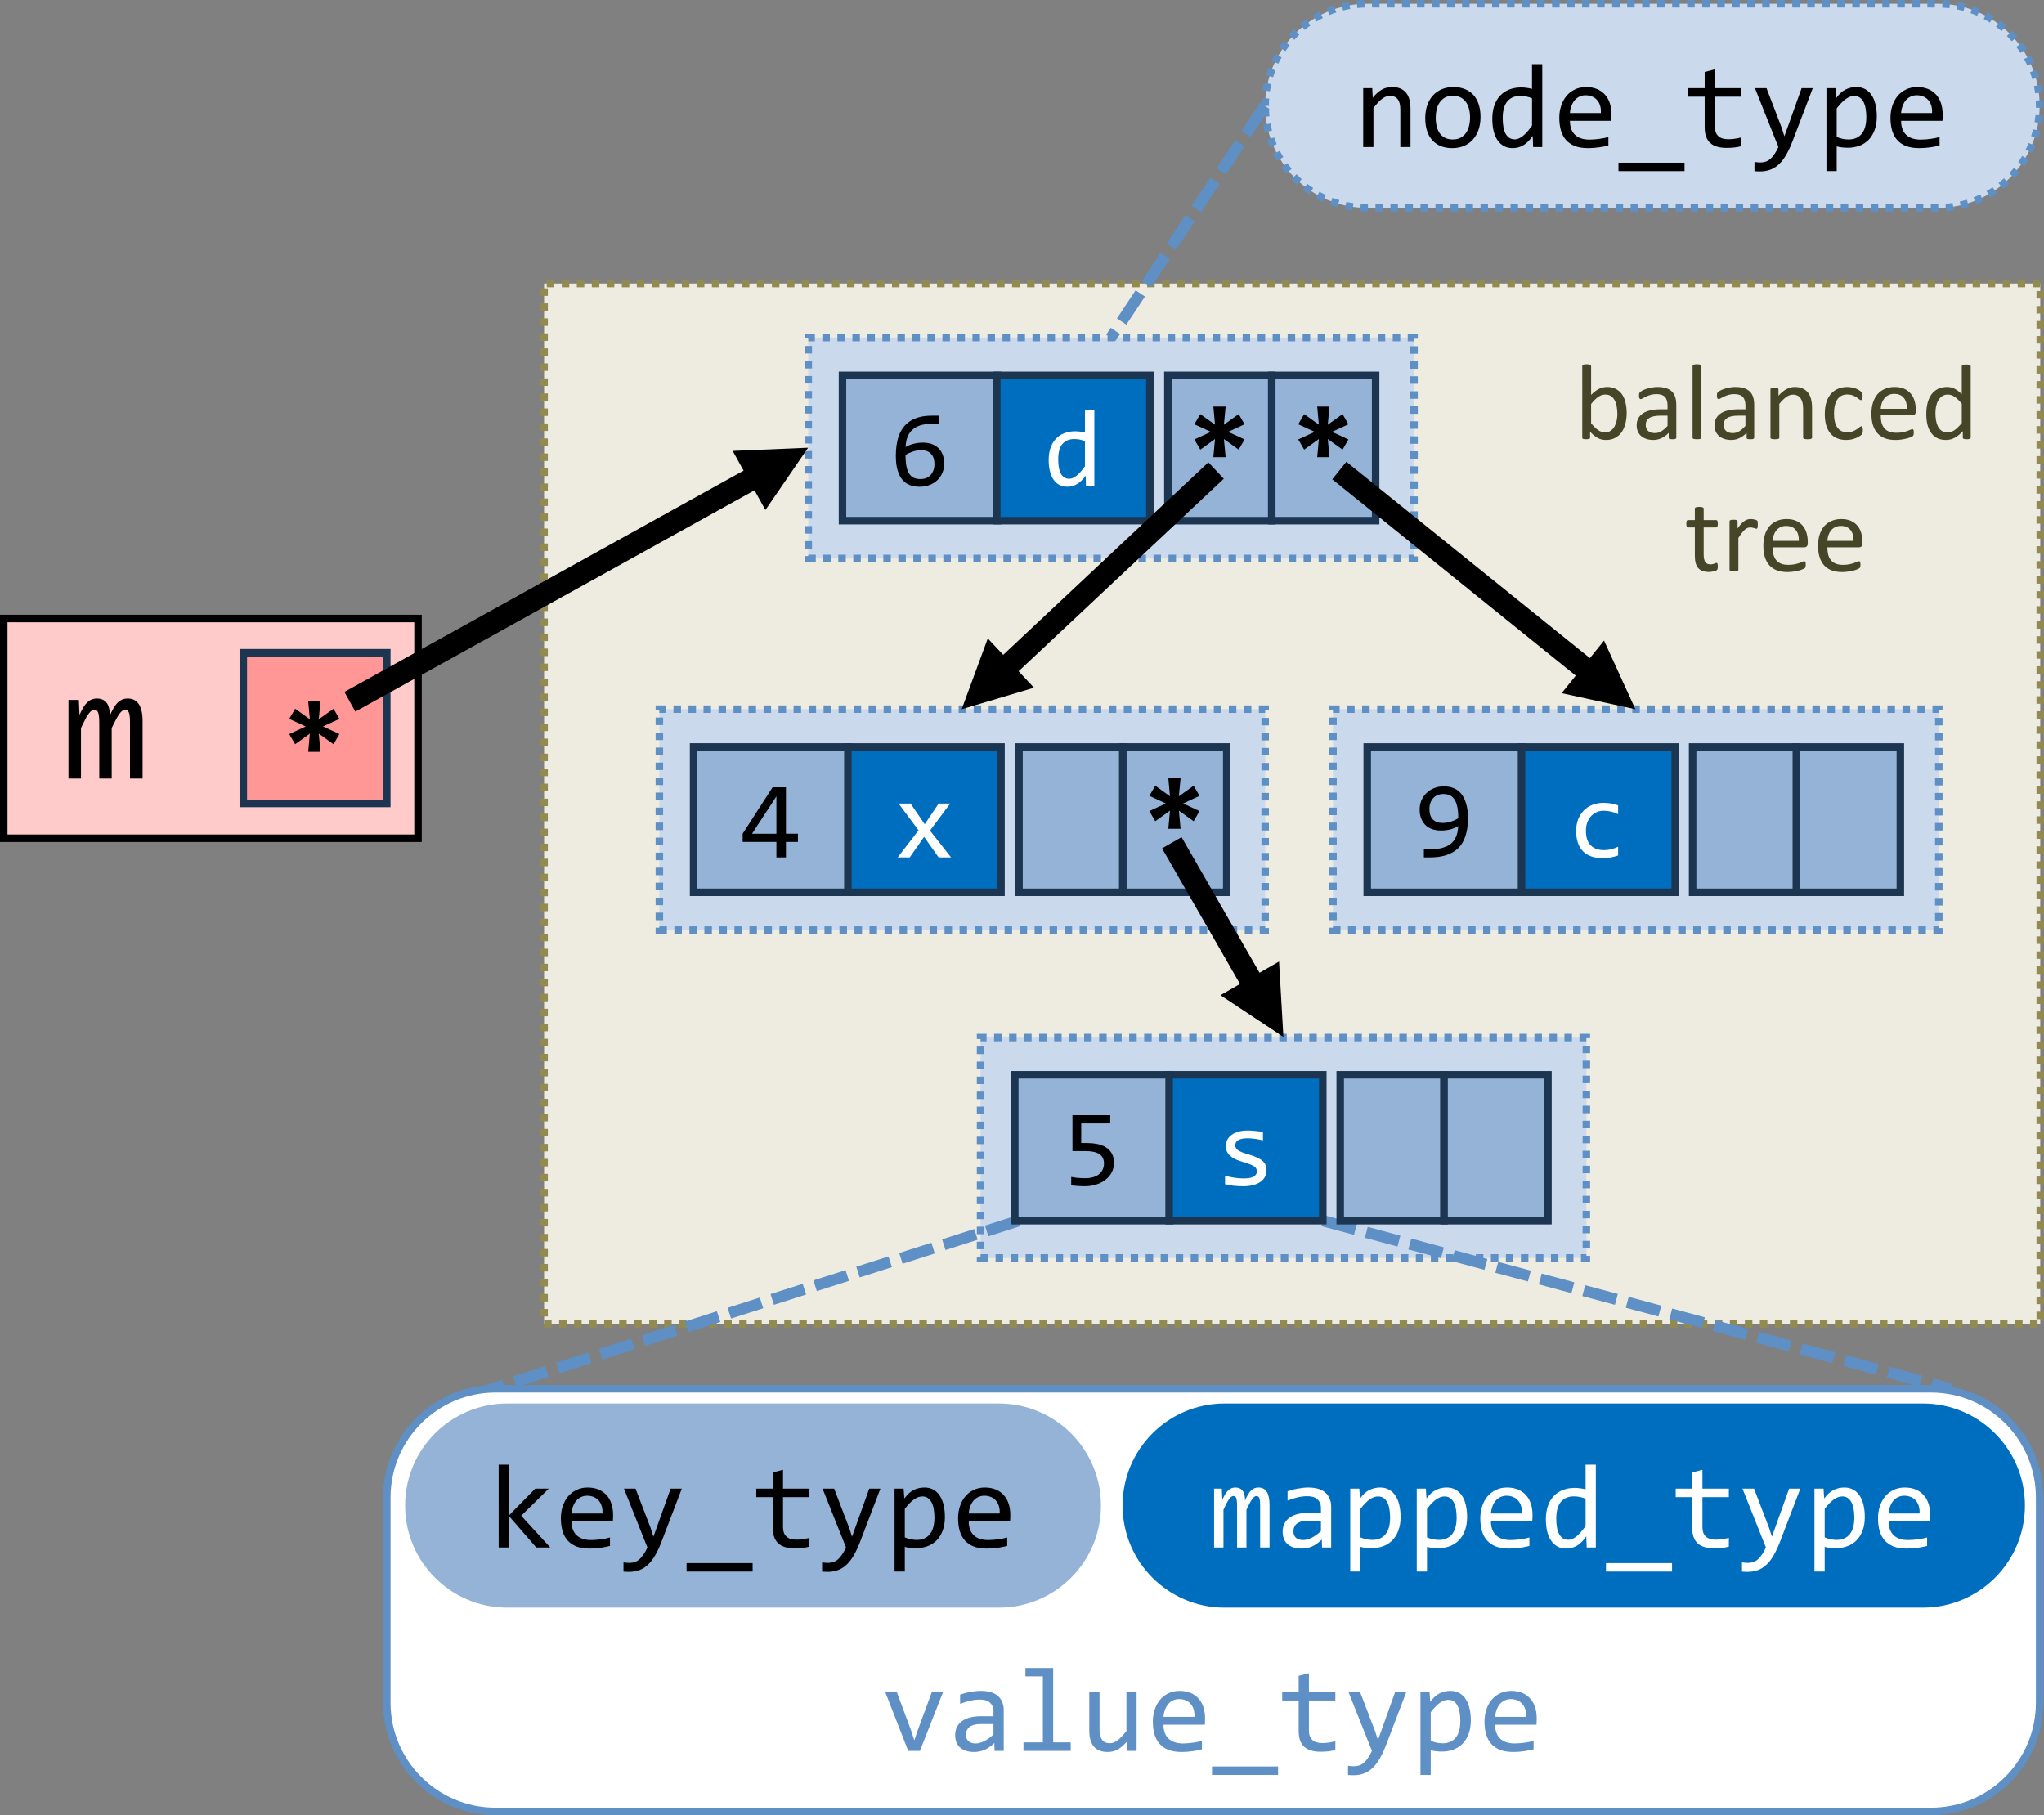 <?xml version="1.0" encoding="UTF-8" standalone="no"?>
<svg
   xmlns:dc="http://purl.org/dc/elements/1.1/"
   xmlns:cc="http://creativecommons.org/ns#"
   xmlns:rdf="http://www.w3.org/1999/02/22-rdf-syntax-ns#"
   xmlns:svg="http://www.w3.org/2000/svg"
   xmlns="http://www.w3.org/2000/svg"
   xmlns:xlink="http://www.w3.org/1999/xlink"
   xmlns:sodipodi="http://sodipodi.sourceforge.net/DTD/sodipodi-0.dtd"
   xmlns:inkscape="http://www.inkscape.org/namespaces/inkscape"
   inkscape:version="1.0 (4035a4fb49, 2020-05-01)"
   sodipodi:docname="map_layout.svg"
   id="svg395"
   version="1.1"
   viewBox="0 0 408.539 362.82"
   height="362.82pt"
   width="408.539pt">
  <rect x="0" y="0" width="408.539" height="362.82" fill="#808080" stroke="none"/>
  <sodipodi:namedview
     inkscape:current-layer="svg395"
     inkscape:window-maximized="1"
     inkscape:window-y="-8"
     inkscape:window-x="63"
     inkscape:cy="464.76022"
     inkscape:cx="658.92"
     inkscape:zoom="0.64828535"
     showgrid="false"
     id="namedview397"
     inkscape:window-height="1417"
     inkscape:window-width="2489"
     inkscape:pageshadow="2"
     inkscape:pageopacity="0"
     guidetolerance="10"
     gridtolerance="10"
     objecttolerance="10"
     borderopacity="1"
     bordercolor="#666666"
     pagecolor="#ffffff" />
  <defs
     id="defs124">
    <g
       id="g119">
      <symbol
         id="glyph0-0"
         overflow="visible">
        <path
           id="path2"
           d="M 11.125,-14.016 V 0 H 0.938 v -14.016 z m -1,13.031 v -12.031 H 1.922 v 12.031 z M 8.562,-8.969 c 0,0.324 -0.059,0.641 -0.172,0.953 -0.117,0.305 -0.293,0.57 -0.531,0.797 -0.23,0.23 -0.531,0.418 -0.906,0.562 -0.367,0.137 -0.805,0.203 -1.312,0.203 l -0.047,1.688 h -1.062 l -0.078,-2.688 H 5.688 c 1.02,0 1.531,-0.469 1.531,-1.406 0,-0.32 -0.074,-0.613 -0.219,-0.875 C 6.852,-9.992 6.641,-10.211 6.359,-10.391 6.086,-10.578 5.758,-10.719 5.375,-10.812 5,-10.906 4.582,-10.953 4.125,-10.953 H 3.75 v -1.078 h 0.438 c 0.75,0 1.395,0.094 1.938,0.281 0.551,0.18 1.008,0.414 1.375,0.703 0.363,0.293 0.629,0.621 0.797,0.984 0.176,0.367 0.266,0.73 0.266,1.094 z m -3.516,5.172 c 0.27,0 0.488,0.094 0.656,0.281 0.176,0.18 0.266,0.402 0.266,0.672 0,0.125 -0.027,0.246 -0.078,0.359 -0.043,0.105 -0.105,0.199 -0.188,0.281 C 5.617,-2.117 5.52,-2.051 5.406,-2 5.289,-1.945 5.172,-1.922 5.047,-1.922 4.922,-1.922 4.801,-1.945 4.688,-2 4.582,-2.051 4.488,-2.117 4.406,-2.203 4.32,-2.285 4.254,-2.379 4.203,-2.484 4.148,-2.598 4.125,-2.719 4.125,-2.844 c 0,-0.133 0.023,-0.258 0.078,-0.375 C 4.254,-3.332 4.32,-3.43 4.406,-3.516 4.488,-3.598 4.582,-3.664 4.688,-3.719 4.801,-3.77 4.922,-3.797 5.047,-3.797 Z m 0,0"
           style="stroke:none" />
      </symbol>
      <symbol
         id="glyph0-1"
         overflow="visible">
        <path
           id="path5"
           d="m 10.984,-4.438 c 0,0.648 -0.121,1.25 -0.359,1.812 -0.23,0.562 -0.559,1.055 -0.984,1.469 C 9.211,-0.738 8.695,-0.41 8.094,-0.172 7.488,0.066 6.816,0.188 6.078,0.188 5.305,0.188 4.625,0.066 4.031,-0.172 3.438,-0.422 2.938,-0.801 2.531,-1.312 2.133,-1.82 1.832,-2.469 1.625,-3.25 1.414,-4.031 1.312,-4.953 1.312,-6.016 c 0,-0.707 0.047,-1.395 0.141,-2.062 0.094,-0.676 0.242,-1.312 0.453,-1.906 0.219,-0.594 0.504,-1.133 0.859,-1.625 0.363,-0.5 0.812,-0.926 1.344,-1.281 0.531,-0.352 1.156,-0.629 1.875,-0.828 C 6.711,-13.914 7.551,-14.016 8.5,-14.016 H 9.891 V -12.375 H 8.375 c -0.836,0 -1.559,0.102 -2.172,0.297 -0.617,0.199 -1.133,0.48 -1.547,0.844 -0.406,0.367 -0.727,0.809 -0.953,1.328 -0.219,0.512 -0.355,1.086 -0.406,1.719 L 3.25,-7.75 c 0.445,-0.258 0.961,-0.469 1.547,-0.625 0.594,-0.164 1.234,-0.25 1.922,-0.25 0.707,0 1.328,0.105 1.859,0.312 0.531,0.211 0.973,0.496 1.328,0.859 0.352,0.367 0.617,0.809 0.797,1.328 0.188,0.512 0.281,1.074 0.281,1.688 z m -1.953,0.125 c 0,-0.438 -0.055,-0.828 -0.156,-1.172 -0.105,-0.344 -0.273,-0.633 -0.5,-0.875 -0.219,-0.238 -0.5,-0.426 -0.844,-0.562 C 7.195,-7.055 6.797,-7.125 6.328,-7.125 6.055,-7.125 5.781,-7.098 5.5,-7.047 c -0.281,0.055 -0.559,0.125 -0.828,0.219 -0.262,0.086 -0.516,0.184 -0.766,0.297 -0.242,0.117 -0.461,0.242 -0.656,0.375 0,0.918 0.062,1.688 0.188,2.312 0.133,0.617 0.328,1.109 0.578,1.484 0.25,0.367 0.562,0.625 0.938,0.781 0.375,0.156 0.801,0.234 1.281,0.234 0.406,0 0.781,-0.062 1.125,-0.188 0.344,-0.133 0.633,-0.332 0.875,-0.594 0.25,-0.258 0.441,-0.57 0.578,-0.938 0.145,-0.363 0.219,-0.781 0.219,-1.25 z m 0,0"
           style="stroke:none" />
      </symbol>
      <symbol
         id="glyph0-2"
         overflow="visible">
        <path
           id="path8"
           d="m 1.172,-5.156 c 0,-0.914 0.125,-1.727 0.375,-2.438 0.25,-0.707 0.602,-1.305 1.062,-1.797 C 3.066,-9.879 3.617,-10.25 4.266,-10.5 c 0.645,-0.258 1.367,-0.391 2.172,-0.391 0.344,0 0.676,0.023 1,0.062 0.332,0.043 0.66,0.109 0.984,0.203 v -4.516 h 1.875 V 0 H 8.625 L 8.562,-2.031 c -0.523,0.75 -1.09,1.309 -1.703,1.672 C 6.254,0.004 5.602,0.188 4.906,0.188 4.289,0.188 3.75,0.062 3.281,-0.188 2.812,-0.445 2.422,-0.812 2.109,-1.281 1.797,-1.75 1.562,-2.312 1.406,-2.969 1.25,-3.625 1.172,-4.352 1.172,-5.156 Z m 1.906,-0.125 c 0,1.305 0.188,2.277 0.562,2.922 0.383,0.637 0.93,0.953 1.641,0.953 0.469,0 0.961,-0.207 1.484,-0.625 0.531,-0.426 1.082,-1.051 1.656,-1.875 v -5 C 8.117,-9.051 7.781,-9.16 7.406,-9.234 7.031,-9.305 6.66,-9.344 6.297,-9.344 c -1.012,0 -1.805,0.328 -2.375,0.984 -0.562,0.656 -0.844,1.684 -0.844,3.078 z m 0,0"
           style="stroke:none" />
      </symbol>
      <symbol
         id="glyph0-3"
         overflow="visible">
        <path
           id="path11"
           d="M 11.5,-3.094 H 9.109 V 0 h -1.906 v -3.094 h -6.75 v -1.641 l 5.984,-9.281 h 2.672 v 9.281 H 11.5 Z m -4.297,-9.109 -4.875,7.469 h 4.875 z m 0,0"
           style="stroke:none" />
      </symbol>
      <symbol
         id="glyph0-4"
         overflow="visible">
        <path
           id="path14"
           d="M 11.422,0 H 8.938 L 6.031,-4.109 3.156,0 H 0.75 L 4.922,-5.406 0.938,-10.766 H 3.328 L 6.156,-6.625 8.938,-10.766 H 11.25 l -4.047,5.406 z m 0,0"
           style="stroke:none" />
      </symbol>
      <symbol
         id="glyph0-5"
         overflow="visible">
        <path
           id="path17"
           d="m 10.734,-7.797 c 0,1.367 -0.168,2.543 -0.5,3.531 C 9.91,-3.285 9.426,-2.477 8.781,-1.844 8.133,-1.219 7.336,-0.754 6.391,-0.453 5.441,-0.148 4.344,0 3.094,0 H 1.922 V -1.625 H 3.219 c 0.926,0 1.723,-0.094 2.391,-0.281 0.676,-0.188 1.238,-0.457 1.688,-0.812 C 7.742,-3.082 8.082,-3.523 8.312,-4.047 8.551,-4.566 8.695,-5.16 8.75,-5.828 l 0.047,-0.438 C 8.348,-5.992 7.832,-5.773 7.25,-5.609 6.664,-5.453 6.031,-5.375 5.344,-5.375 c -0.711,0 -1.336,-0.102 -1.875,-0.312 -0.531,-0.207 -0.977,-0.5 -1.328,-0.875 -0.355,-0.375 -0.621,-0.816 -0.797,-1.328 -0.18,-0.508 -0.266,-1.062 -0.266,-1.656 0,-0.656 0.113,-1.266 0.344,-1.828 0.238,-0.562 0.57,-1.051 1,-1.469 0.426,-0.414 0.93,-0.742 1.516,-0.984 0.594,-0.25 1.25,-0.375 1.969,-0.375 0.695,0 1.336,0.117 1.922,0.344 0.594,0.23 1.102,0.602 1.531,1.109 0.426,0.512 0.758,1.172 1,1.984 0.25,0.812 0.375,1.805 0.375,2.969 z m -4.906,-4.875 c -0.406,0 -0.781,0.07 -1.125,0.203 -0.336,0.125 -0.625,0.32 -0.875,0.578 -0.242,0.25 -0.434,0.562 -0.578,0.938 -0.148,0.375 -0.219,0.805 -0.219,1.281 0,0.43 0.051,0.812 0.156,1.156 0.102,0.344 0.266,0.637 0.484,0.875 0.219,0.242 0.5,0.43 0.844,0.562 0.344,0.125 0.75,0.188 1.219,0.188 0.258,0 0.531,-0.023 0.812,-0.078 0.289,-0.051 0.566,-0.117 0.828,-0.203 0.27,-0.082 0.523,-0.18 0.766,-0.297 0.25,-0.113 0.469,-0.234 0.656,-0.359 0,-0.926 -0.07,-1.695 -0.203,-2.312 -0.137,-0.625 -0.336,-1.125 -0.594,-1.5 -0.25,-0.375 -0.562,-0.641 -0.938,-0.797 -0.367,-0.156 -0.777,-0.234 -1.234,-0.234 z m 0,0"
           style="stroke:none" />
      </symbol>
      <symbol
         id="glyph0-6"
         overflow="visible">
        <path
           id="path20"
           d="m 10.078,-0.391 c -0.492,0.18 -0.992,0.312 -1.5,0.406 C 8.066,0.109 7.539,0.156 7,0.156 c -1.699,0 -3.012,-0.457 -3.938,-1.375 -0.918,-0.926 -1.375,-2.281 -1.375,-4.062 0,-0.844 0.129,-1.609 0.391,-2.297 0.27,-0.695 0.645,-1.289 1.125,-1.781 0.477,-0.5 1.051,-0.879 1.719,-1.141 0.664,-0.27 1.398,-0.406 2.203,-0.406 0.551,0 1.066,0.043 1.547,0.125 0.488,0.074 0.957,0.199 1.406,0.375 V -8.625 c -0.469,-0.25 -0.945,-0.426 -1.422,-0.531 -0.48,-0.113 -0.98,-0.172 -1.5,-0.172 -0.48,0 -0.934,0.094 -1.359,0.281 -0.418,0.18 -0.789,0.438 -1.109,0.781 C 4.363,-7.922 4.109,-7.5 3.922,-7 c -0.188,0.492 -0.281,1.043 -0.281,1.656 0,1.305 0.316,2.277 0.953,2.922 0.633,0.648 1.508,0.969 2.625,0.969 0.508,0 1,-0.055 1.469,-0.172 0.477,-0.113 0.941,-0.285 1.391,-0.516 z m 0,0"
           style="stroke:none" />
      </symbol>
      <symbol
         id="glyph0-7"
         overflow="visible">
        <path
           id="path23"
           d="m 10.453,-4.484 c 0,0.699 -0.152,1.336 -0.453,1.906 -0.305,0.574 -0.719,1.062 -1.25,1.469 C 8.227,-0.703 7.609,-0.383 6.891,-0.156 6.18,0.07 5.414,0.188 4.594,0.188 4.383,0.188 4.16,0.18 3.922,0.172 3.68,0.16 3.441,0.145 3.203,0.125 2.961,0.113 2.727,0.098 2.5,0.078 2.281,0.055 2.082,0.031 1.906,0 v -1.688 c 0.383,0.094 0.828,0.164 1.328,0.203 0.5,0.043 1,0.062 1.5,0.062 0.57,0 1.086,-0.066 1.547,-0.203 C 6.738,-1.758 7.129,-1.953 7.453,-2.203 7.773,-2.461 8.02,-2.77 8.188,-3.125 c 0.176,-0.363 0.266,-0.773 0.266,-1.234 0,-0.863 -0.312,-1.492 -0.938,-1.891 C 6.891,-6.645 5.988,-6.844 4.812,-6.844 H 2.156 v -7.172 H 9.703 V -12.375 H 3.906 v 3.922 h 1.234 c 0.664,0 1.316,0.062 1.953,0.188 0.633,0.125 1.203,0.34 1.703,0.641 0.5,0.305 0.898,0.711 1.203,1.219 0.301,0.512 0.453,1.152 0.453,1.922 z m 0,0"
           style="stroke:none" />
      </symbol>
      <symbol
         id="glyph0-8"
         overflow="visible">
        <path
           id="path26"
           d="m 10.234,-2.938 c 0,0.375 -0.07,0.715 -0.203,1.016 -0.125,0.305 -0.297,0.574 -0.516,0.812 C 9.297,-0.879 9.039,-0.68 8.75,-0.516 8.457,-0.359 8.145,-0.223 7.812,-0.109 7.477,-0.004 7.133,0.066 6.781,0.109 6.438,0.16 6.094,0.188 5.75,0.188 5.02,0.188 4.348,0.156 3.734,0.094 3.129,0.031 2.535,-0.07 1.953,-0.219 v -1.703 c 0.625,0.18 1.25,0.312 1.875,0.406 0.625,0.094 1.242,0.141 1.859,0.141 0.883,0 1.539,-0.117 1.969,-0.359 0.438,-0.25 0.656,-0.598 0.656,-1.047 0,-0.195 -0.039,-0.367 -0.109,-0.516 -0.062,-0.156 -0.188,-0.301 -0.375,-0.438 C 7.648,-3.879 7.375,-4.023 7,-4.172 6.625,-4.328 6.113,-4.5 5.469,-4.688 4.977,-4.832 4.523,-4.992 4.109,-5.172 c -0.406,-0.188 -0.762,-0.406 -1.062,-0.656 -0.293,-0.25 -0.527,-0.539 -0.703,-0.875 -0.168,-0.344 -0.25,-0.742 -0.25,-1.203 0,-0.289 0.066,-0.613 0.203,-0.969 0.145,-0.363 0.383,-0.695 0.719,-1 0.332,-0.312 0.785,-0.566 1.359,-0.766 0.57,-0.207 1.285,-0.312 2.141,-0.312 0.426,0 0.895,0.027 1.406,0.078 0.508,0.043 1.047,0.121 1.609,0.234 v 1.656 c -0.586,-0.145 -1.141,-0.25 -1.672,-0.312 C 7.336,-9.367 6.883,-9.406 6.5,-9.406 c -0.469,0 -0.867,0.039 -1.188,0.109 C 5,-9.223 4.742,-9.125 4.547,-9 4.348,-8.875 4.207,-8.727 4.125,-8.562 4.039,-8.395 4,-8.211 4,-8.016 c 0,0.188 0.035,0.367 0.109,0.531 0.07,0.156 0.207,0.309 0.406,0.453 0.207,0.148 0.492,0.293 0.859,0.438 0.363,0.148 0.844,0.305 1.438,0.469 0.633,0.188 1.164,0.387 1.594,0.594 0.438,0.199 0.789,0.422 1.062,0.672 0.281,0.25 0.477,0.539 0.594,0.859 0.113,0.312 0.172,0.668 0.172,1.062 z m 0,0"
           style="stroke:none" />
      </symbol>
      <symbol
         id="glyph1-0"
         overflow="visible">
        <path
           id="path29"
           d="M 12.297,-15.312 V 0 h -11.375 v -15.312 z m -1.719,13.75 V -13.766 H 2.594 V -1.562 Z m -0.938,-8.219 c 0,0.438 -0.078,0.84 -0.234,1.203 -0.148,0.355 -0.367,0.664 -0.656,0.922 -0.281,0.262 -0.625,0.465 -1.031,0.609 -0.406,0.148 -0.867,0.219 -1.375,0.219 l -0.078,1.562 H 4.656 L 4.516,-8.281 h 1.438 c 0.57,0 0.984,-0.129 1.234,-0.391 0.258,-0.258 0.391,-0.566 0.391,-0.922 0,-0.25 -0.059,-0.484 -0.172,-0.703 -0.105,-0.219 -0.281,-0.406 -0.531,-0.562 -0.25,-0.156 -0.562,-0.281 -0.938,-0.375 C 5.562,-11.328 5.109,-11.375 4.578,-11.375 h -0.656 v -1.781 H 4.562 c 0.883,0 1.648,0.102 2.297,0.297 0.645,0.188 1.172,0.438 1.578,0.75 0.414,0.312 0.719,0.672 0.906,1.078 0.195,0.406 0.297,0.824 0.297,1.25 z m -2.906,6.438 c 0,0.18 -0.031,0.34 -0.094,0.484 -0.062,0.148 -0.156,0.277 -0.281,0.391 -0.117,0.117 -0.25,0.203 -0.406,0.266 -0.148,0.062 -0.309,0.094 -0.484,0.094 -0.168,0 -0.328,-0.031 -0.484,-0.094 C 4.828,-2.266 4.688,-2.352 4.562,-2.469 4.445,-2.582 4.359,-2.711 4.297,-2.859 c -0.062,-0.145 -0.094,-0.305 -0.094,-0.484 0,-0.164 0.031,-0.328 0.094,-0.484 0.062,-0.156 0.148,-0.285 0.266,-0.391 0.125,-0.113 0.266,-0.203 0.422,-0.266 0.156,-0.062 0.316,-0.094 0.484,-0.094 0.176,0 0.336,0.031 0.484,0.094 0.156,0.062 0.289,0.152 0.406,0.266 0.125,0.105 0.219,0.234 0.281,0.391 0.062,0.156 0.094,0.32 0.094,0.484 z m 0,0"
           style="stroke:none" />
      </symbol>
      <symbol
         id="glyph1-1"
         overflow="visible">
        <path
           id="path32"
           d="M 7.828,-6.438 H 5.375 l 0.328,-3.625 -2.938,2.109 -1.188,-2.031 L 4.875,-11.5 l -3.297,-1.516 1.188,-2.031 2.938,2.109 -0.328,-3.625 h 2.453 l -0.344,3.625 2.953,-2.109 1.172,2.031 -3.281,1.516 3.281,1.516 -1.172,2.031 -2.953,-2.109 z m 0,0"
           style="stroke:none" />
      </symbol>
      <symbol
         id="glyph2-0"
         overflow="visible">
        <path
           id="path35"
           d="M 16.25,-20.453 V 0 H 1.375 V -20.453 Z M 14.766,-1.438 V -19 H 2.812 V -1.438 Z M 12.5,-13.078 c 0,0.469 -0.086,0.93 -0.25,1.375 -0.168,0.438 -0.422,0.828 -0.766,1.172 -0.344,0.336 -0.789,0.605 -1.328,0.812 -0.531,0.199 -1.172,0.297 -1.922,0.297 l -0.062,2.469 h -1.562 l -0.094,-3.938 h 1.781 c 1.5,0 2.25,-0.68 2.25,-2.047 0,-0.469 -0.109,-0.891 -0.328,-1.266 -0.219,-0.375 -0.527,-0.691 -0.922,-0.953 -0.398,-0.27 -0.875,-0.473 -1.438,-0.609 -0.555,-0.145 -1.164,-0.219 -1.828,-0.219 H 5.484 V -17.562 H 6.125 c 1.094,0 2.035,0.137 2.828,0.406 0.801,0.262 1.461,0.605 1.984,1.031 0.531,0.43 0.922,0.914 1.172,1.453 0.258,0.531 0.391,1.062 0.391,1.594 z m -5.125,7.531 c 0.383,0 0.703,0.137 0.953,0.406 0.258,0.273 0.391,0.602 0.391,0.984 0,0.188 -0.039,0.367 -0.109,0.531 -0.062,0.156 -0.156,0.297 -0.281,0.422 C 8.211,-3.086 8.07,-2.992 7.906,-2.922 7.738,-2.848 7.562,-2.812 7.375,-2.812 7.188,-2.812 7.008,-2.848 6.844,-2.922 6.688,-2.992 6.547,-3.086 6.422,-3.203 6.305,-3.328 6.211,-3.469 6.141,-3.625 6.066,-3.789 6.031,-3.969 6.031,-4.156 c 0,-0.188 0.035,-0.363 0.109,-0.531 C 6.211,-4.852 6.305,-5 6.422,-5.125 6.547,-5.25 6.688,-5.348 6.844,-5.422 c 0.164,-0.082 0.344,-0.125 0.531,-0.125 z m 0,0"
           style="stroke:none" />
      </symbol>
      <symbol
         id="glyph2-1"
         overflow="visible">
        <path
           id="path38"
           d="m 13.703,0 v -11.281 c 0,-0.488 -0.023,-0.891 -0.062,-1.203 -0.031,-0.312 -0.09,-0.555 -0.172,-0.734 -0.074,-0.188 -0.172,-0.316 -0.297,-0.391 -0.117,-0.07 -0.262,-0.109 -0.438,-0.109 -0.211,0 -0.402,0.062 -0.578,0.188 -0.18,0.125 -0.371,0.328 -0.578,0.609 -0.199,0.281 -0.422,0.656 -0.672,1.125 -0.242,0.461 -0.527,1.027 -0.859,1.703 V 0 H 7.562 v -10.984 c 0,-0.57 -0.023,-1.035 -0.062,-1.391 -0.031,-0.352 -0.09,-0.629 -0.172,-0.828 -0.074,-0.195 -0.172,-0.332 -0.297,-0.406 -0.125,-0.07 -0.277,-0.109 -0.453,-0.109 -0.188,0 -0.367,0.055 -0.531,0.156 -0.168,0.105 -0.355,0.293 -0.562,0.562 -0.211,0.273 -0.438,0.641 -0.688,1.109 -0.25,0.469 -0.547,1.07 -0.891,1.797 V 0 h -2.5 v -15.703 h 2.078 l 0.125,2.984 c 0.27,-0.594 0.531,-1.098 0.781,-1.516 0.258,-0.414 0.523,-0.75 0.797,-1 0.281,-0.258 0.57,-0.445 0.875,-0.562 0.312,-0.125 0.656,-0.188 1.031,-0.188 0.844,0 1.484,0.277 1.922,0.828 0.438,0.555 0.656,1.406 0.656,2.562 0.25,-0.539 0.492,-1.02 0.734,-1.438 0.238,-0.426 0.492,-0.781 0.766,-1.062 0.281,-0.289 0.586,-0.508 0.922,-0.656 0.332,-0.156 0.719,-0.234 1.156,-0.234 1.977,0 2.969,1.516 2.969,4.547 V 0 Z m 0,0"
           style="stroke:none" />
      </symbol>
      <symbol
         id="glyph3-0"
         overflow="visible">
        <path
           id="path41"
           d="M 12.172,-15.312 V 0 H 1.031 V -15.312 Z M 11.062,-1.078 v -13.156 H 2.109 v 13.156 z m -1.703,-8.719 c 0,0.355 -0.062,0.699 -0.188,1.031 -0.125,0.324 -0.32,0.617 -0.578,0.875 -0.25,0.25 -0.578,0.453 -0.984,0.609 -0.398,0.148 -0.875,0.219 -1.438,0.219 L 6.125,-5.203 H 4.953 L 4.875,-8.156 h 1.344 c 1.125,0 1.688,-0.508 1.688,-1.531 0,-0.352 -0.086,-0.672 -0.25,-0.953 -0.168,-0.281 -0.402,-0.52 -0.703,-0.719 -0.293,-0.195 -0.648,-0.348 -1.062,-0.453 -0.418,-0.113 -0.875,-0.172 -1.375,-0.172 h -0.406 v -1.172 h 0.469 c 0.82,0 1.531,0.105 2.125,0.312 0.602,0.199 1.102,0.453 1.5,0.766 0.395,0.312 0.688,0.672 0.875,1.078 0.188,0.406 0.281,0.809 0.281,1.203 z m -3.844,5.641 c 0.289,0 0.531,0.105 0.719,0.312 0.195,0.199 0.297,0.438 0.297,0.719 0,0.148 -0.027,0.281 -0.078,0.406 -0.055,0.117 -0.125,0.219 -0.219,0.312 -0.086,0.086 -0.188,0.156 -0.312,0.219 -0.125,0.055 -0.262,0.078 -0.406,0.078 C 5.379,-2.109 5.25,-2.133 5.125,-2.188 5.008,-2.25 4.906,-2.32 4.812,-2.406 4.719,-2.5 4.645,-2.602 4.594,-2.719 4.539,-2.844 4.516,-2.977 4.516,-3.125 c 0,-0.133 0.023,-0.266 0.078,-0.391 C 4.645,-3.641 4.719,-3.75 4.812,-3.844 4.906,-3.938 5.008,-4.008 5.125,-4.062 5.25,-4.125 5.379,-4.156 5.516,-4.156 Z m 0,0"
           style="stroke:none" />
      </symbol>
      <symbol
         id="glyph3-1"
         overflow="visible">
        <path
           id="path44"
           d="M 1.875,-11.766 H 3.688 L 3.781,-9.875 c 0.344,-0.406 0.672,-0.738 0.984,-1 0.32,-0.27 0.633,-0.488 0.938,-0.656 0.312,-0.164 0.629,-0.281 0.953,-0.344 0.32,-0.07 0.656,-0.109 1,-0.109 1.207,0 2.117,0.359 2.734,1.078 0.625,0.719 0.938,1.797 0.938,3.234 V 0 h -2.031 v -7.516 c 0,-0.914 -0.172,-1.594 -0.516,-2.031 C 8.438,-9.992 7.926,-10.219 7.25,-10.219 c -0.25,0 -0.496,0.039 -0.734,0.109 -0.242,0.074 -0.492,0.203 -0.75,0.391 -0.262,0.18 -0.543,0.422 -0.844,0.734 -0.293,0.312 -0.625,0.703 -1,1.172 V 0 H 1.875 Z m 0,0"
           style="stroke:none" />
      </symbol>
      <symbol
         id="glyph3-2"
         overflow="visible">
        <path
           id="path47"
           d="m 12.125,-5.984 c 0,0.918 -0.133,1.758 -0.391,2.516 -0.262,0.762 -0.637,1.418 -1.125,1.969 C 10.129,-0.957 9.539,-0.535 8.844,-0.234 8.156,0.066 7.367,0.219 6.484,0.219 5.641,0.219 4.883,0.086 4.219,-0.172 3.551,-0.441 2.984,-0.828 2.516,-1.328 2.047,-1.836 1.688,-2.469 1.438,-3.219 1.195,-3.969 1.078,-4.832 1.078,-5.812 c 0,-0.914 0.129,-1.75 0.391,-2.5 0.258,-0.758 0.629,-1.41 1.109,-1.953 0.488,-0.539 1.078,-0.961 1.766,-1.266 0.695,-0.301 1.488,-0.453 2.375,-0.453 0.844,0 1.598,0.137 2.266,0.406 0.664,0.262 1.227,0.641 1.688,1.141 0.469,0.5 0.828,1.125 1.078,1.875 0.25,0.75 0.375,1.609 0.375,2.578 z m -2.094,0.094 c 0,-0.719 -0.086,-1.348 -0.25,-1.891 C 9.625,-8.332 9.395,-8.785 9.094,-9.141 8.801,-9.504 8.441,-9.781 8.016,-9.969 7.598,-10.156 7.125,-10.25 6.594,-10.25 c -0.605,0 -1.125,0.121 -1.562,0.359 -0.43,0.242 -0.781,0.562 -1.062,0.969 -0.281,0.398 -0.484,0.859 -0.609,1.391 -0.125,0.523 -0.188,1.07 -0.188,1.641 0,0.73 0.078,1.371 0.234,1.922 0.156,0.543 0.379,0.996 0.672,1.359 0.301,0.367 0.66,0.641 1.078,0.828 0.426,0.18 0.906,0.266 1.438,0.266 0.613,0 1.133,-0.117 1.562,-0.359 0.438,-0.238 0.789,-0.555 1.062,-0.953 0.281,-0.395 0.484,-0.852 0.609,-1.375 0.133,-0.531 0.203,-1.094 0.203,-1.688 z m 0,0"
           style="stroke:none" />
      </symbol>
      <symbol
         id="glyph3-3"
         overflow="visible">
        <path
           id="path50"
           d="m 1.281,-5.641 c 0,-1 0.133,-1.883 0.406,-2.656 0.27,-0.781 0.656,-1.438 1.156,-1.969 0.508,-0.539 1.117,-0.945 1.828,-1.219 0.707,-0.281 1.492,-0.422 2.359,-0.422 0.375,0 0.742,0.027 1.109,0.078 0.363,0.043 0.723,0.117 1.078,0.219 V -16.562 h 2.047 V 0 H 9.438 L 9.359,-2.234 C 8.797,-1.398 8.18,-0.781 7.516,-0.375 6.848,0.02 6.129,0.219 5.359,0.219 4.68,0.219 4.086,0.078 3.578,-0.203 3.066,-0.492 2.641,-0.895 2.297,-1.406 1.961,-1.914 1.707,-2.531 1.531,-3.25 c -0.168,-0.719 -0.25,-1.516 -0.25,-2.391 z m 2.078,-0.125 c 0,1.418 0.207,2.48 0.625,3.188 0.426,0.699 1.02,1.047 1.781,1.047 0.52,0 1.066,-0.227 1.641,-0.688 0.57,-0.469 1.176,-1.156 1.812,-2.062 V -9.734 C 8.875,-9.891 8.5,-10.008 8.094,-10.094 c -0.406,-0.082 -0.809,-0.125 -1.203,-0.125 -1.105,0 -1.969,0.359 -2.594,1.078 -0.625,0.719 -0.938,1.844 -0.938,3.375 z m 0,0"
           style="stroke:none" />
      </symbol>
      <symbol
         id="glyph3-4"
         overflow="visible">
        <path
           id="path53"
           d="m 11.812,-6.5 c 0,0.281 -0.008,0.523 -0.016,0.719 0,0.199 -0.012,0.383 -0.031,0.547 H 3.5 c 0,1.211 0.332,2.137 1,2.781 0.676,0.648 1.648,0.969 2.922,0.969 0.344,0 0.688,-0.016 1.031,-0.047 C 8.797,-1.562 9.125,-1.598 9.438,-1.641 9.758,-1.691 10.066,-1.742 10.359,-1.797 10.66,-1.859 10.938,-1.926 11.188,-2 v 1.688 C 10.625,-0.156 9.992,-0.031 9.297,0.062 8.598,0.164 7.875,0.219 7.125,0.219 6.113,0.219 5.242,0.082 4.516,-0.188 3.797,-0.469 3.203,-0.867 2.734,-1.391 2.273,-1.91 1.93,-2.547 1.703,-3.297 1.484,-4.055 1.375,-4.91 1.375,-5.859 c 0,-0.832 0.117,-1.613 0.359,-2.344 0.238,-0.738 0.582,-1.391 1.031,-1.953 0.457,-0.562 1.02,-1.004 1.688,-1.328 0.664,-0.332 1.422,-0.5 2.266,-0.5 0.82,0 1.547,0.133 2.172,0.391 0.633,0.262 1.164,0.633 1.594,1.109 0.438,0.469 0.766,1.043 0.984,1.719 0.227,0.668 0.344,1.422 0.344,2.266 z m -2.125,-0.297 c 0.031,-0.52 -0.016,-1 -0.141,-1.438 -0.125,-0.438 -0.324,-0.812 -0.594,-1.125 -0.262,-0.312 -0.59,-0.551 -0.984,-0.719 -0.387,-0.176 -0.836,-0.266 -1.344,-0.266 -0.449,0 -0.855,0.09 -1.219,0.266 -0.367,0.168 -0.684,0.406 -0.953,0.719 -0.262,0.312 -0.477,0.688 -0.641,1.125 -0.168,0.438 -0.273,0.918 -0.312,1.438 z m 0,0"
           style="stroke:none" />
      </symbol>
      <symbol
         id="glyph3-5"
         overflow="visible">
        <path
           id="path56"
           d="M 13.203,4.812 H 0 V 3.125 h 13.203 z m 0,0"
           style="stroke:none" />
      </symbol>
      <symbol
         id="glyph3-6"
         overflow="visible">
        <path
           id="path59"
           d="m 11.359,-0.172 c -0.461,0.125 -0.938,0.211 -1.438,0.266 -0.492,0.051 -0.992,0.078 -1.5,0.078 -1.469,0 -2.57,-0.332 -3.297,-1 C 4.395,-1.504 4.031,-2.535 4.031,-3.922 V -10.062 H 0.734 v -1.703 H 4.031 V -15 l 2.047,-0.531 v 3.766 h 5.281 v 1.703 h -5.281 v 5.984 c 0,0.844 0.223,1.477 0.672,1.891 0.445,0.418 1.109,0.625 1.984,0.625 0.375,0 0.781,-0.023 1.219,-0.078 0.445,-0.062 0.914,-0.156 1.406,-0.281 z m 0,0"
           style="stroke:none" />
      </symbol>
      <symbol
         id="glyph3-7"
         overflow="visible">
        <path
           id="path62"
           d="M 12.344,-11.766 8.328,-1.25 C 7.922,-0.176 7.492,0.742 7.047,1.516 6.609,2.297 6.125,2.93 5.594,3.422 5.07,3.922 4.5,4.285 3.875,4.516 3.25,4.754 2.551,4.875 1.781,4.875 1.582,4.875 1.398,4.867 1.234,4.859 1.066,4.859 0.883,4.848 0.688,4.828 v -1.844 c 0.176,0.02 0.363,0.039 0.562,0.062 0.207,0.02 0.426,0.031 0.656,0.031 0.375,0 0.723,-0.059 1.047,-0.172 C 3.273,2.801 3.578,2.625 3.859,2.375 4.148,2.125 4.426,1.801 4.688,1.406 4.957,1.02 5.219,0.551 5.469,0 l -4.688,-11.766 h 2.312 l 2.984,7.781 0.594,1.828 0.672,-1.875 2.766,-7.734 z m 0,0"
           style="stroke:none" />
      </symbol>
      <symbol
         id="glyph3-8"
         overflow="visible">
        <path
           id="path65"
           d="m 11.938,-6.094 c 0,1.043 -0.152,1.953 -0.453,2.734 -0.293,0.781 -0.699,1.434 -1.219,1.953 C 9.754,-0.895 9.145,-0.508 8.438,-0.25 7.738,0.008 6.984,0.141 6.172,0.141 c -0.375,0 -0.75,-0.023 -1.125,-0.062 -0.375,-0.031 -0.75,-0.098 -1.125,-0.203 V 4.812 H 1.875 v -16.578 h 1.812 l 0.141,1.969 c 0.582,-0.801 1.203,-1.363 1.859,-1.688 0.664,-0.332 1.391,-0.5 2.172,-0.5 0.664,0 1.254,0.141 1.766,0.422 0.508,0.281 0.938,0.684 1.281,1.203 0.344,0.512 0.598,1.125 0.766,1.844 0.176,0.719 0.266,1.527 0.266,2.422 z M 9.844,-6 c 0,-0.613 -0.047,-1.176 -0.141,-1.688 -0.086,-0.52 -0.227,-0.961 -0.422,-1.328 -0.199,-0.375 -0.449,-0.664 -0.75,-0.875 -0.305,-0.207 -0.668,-0.312 -1.094,-0.312 -0.25,0 -0.512,0.043 -0.781,0.125 -0.262,0.086 -0.539,0.227 -0.828,0.422 -0.281,0.188 -0.586,0.445 -0.906,0.766 -0.312,0.312 -0.648,0.703 -1,1.172 v 5.703 c 0.375,0.156 0.766,0.281 1.172,0.375 0.414,0.086 0.82,0.125 1.219,0.125 1.102,0 1.969,-0.367 2.594,-1.109 0.625,-0.75 0.938,-1.875 0.938,-3.375 z m 0,0"
           style="stroke:none" />
      </symbol>
      <symbol
         id="glyph3-9"
         overflow="visible">
        <path
           id="path68"
           d="M 12.453,0 H 9.656 L 4.172,-6.312 V 0 h -2.031 v -16.562 h 2.031 v 10.172 l 5.281,-5.375 H 12.156 L 6.641,-6.344 Z m 0,0"
           style="stroke:none" />
      </symbol>
      <symbol
         id="glyph3-10"
         overflow="visible">
        <path
           id="path71"
           d="m 10.266,0 v -8.453 c 0,-0.363 -0.016,-0.66 -0.047,-0.891 -0.023,-0.238 -0.062,-0.426 -0.125,-0.562 -0.055,-0.133 -0.125,-0.227 -0.219,-0.281 -0.094,-0.062 -0.203,-0.094 -0.328,-0.094 -0.156,0 -0.305,0.047 -0.438,0.141 -0.137,0.094 -0.281,0.25 -0.438,0.469 -0.148,0.211 -0.312,0.484 -0.5,0.828 C 7.992,-8.5 7.781,-8.07 7.531,-7.562 V 0 h -1.875 v -8.234 c 0,-0.426 -0.016,-0.77 -0.047,-1.031 -0.023,-0.27 -0.062,-0.477 -0.125,-0.625 -0.055,-0.145 -0.125,-0.242 -0.219,-0.297 -0.094,-0.062 -0.211,-0.094 -0.344,-0.094 -0.137,0 -0.266,0.043 -0.391,0.125 -0.125,0.074 -0.266,0.215 -0.422,0.422 C 3.953,-9.535 3.781,-9.258 3.594,-8.906 3.406,-8.551 3.188,-8.102 2.938,-7.562 V 0 h -1.875 v -11.766 h 1.547 l 0.094,2.234 c 0.207,-0.445 0.406,-0.828 0.594,-1.141 0.195,-0.312 0.395,-0.562 0.594,-0.75 0.207,-0.188 0.426,-0.328 0.656,-0.422 0.227,-0.094 0.484,-0.141 0.766,-0.141 0.633,0 1.113,0.211 1.438,0.625 0.332,0.418 0.5,1.059 0.5,1.922 0.188,-0.406 0.367,-0.766 0.547,-1.078 0.176,-0.32 0.367,-0.586 0.578,-0.797 0.207,-0.219 0.438,-0.383 0.688,-0.5 0.25,-0.113 0.535,-0.172 0.859,-0.172 1.477,0 2.219,1.141 2.219,3.422 V 0 Z m 0,0"
           style="stroke:none" />
      </symbol>
      <symbol
         id="glyph3-11"
         overflow="visible">
        <path
           id="path74"
           d="M 9.438,0 9.391,-1.578 c -0.648,0.625 -1.297,1.086 -1.953,1.375 C 6.781,0.078 6.086,0.219 5.359,0.219 4.68,0.219 4.102,0.129 3.625,-0.047 3.156,-0.223 2.766,-0.457 2.453,-0.75 2.148,-1.051 1.926,-1.406 1.781,-1.812 1.633,-2.219 1.562,-2.66 1.562,-3.141 1.562,-4.316 2,-5.238 2.875,-5.906 3.758,-6.582 5.062,-6.922 6.781,-6.922 h 2.438 v -1.031 c 0,-0.688 -0.227,-1.238 -0.672,-1.656 C 8.098,-10.035 7.414,-10.25 6.5,-10.25 c -0.656,0 -1.309,0.078 -1.953,0.234 -0.648,0.148 -1.312,0.355 -2,0.625 v -1.844 C 2.805,-11.328 3.094,-11.414 3.406,-11.5 c 0.312,-0.094 0.645,-0.172 1,-0.234 0.352,-0.07 0.719,-0.129 1.094,-0.172 0.383,-0.051 0.773,-0.078 1.172,-0.078 0.707,0 1.348,0.078 1.922,0.234 0.57,0.156 1.051,0.398 1.438,0.719 0.395,0.324 0.695,0.73 0.906,1.219 0.219,0.48 0.328,1.047 0.328,1.703 V 0 Z M 9.219,-5.359 H 6.625 c -0.512,0 -0.949,0.055 -1.312,0.156 -0.367,0.105 -0.668,0.25 -0.906,0.438 -0.23,0.188 -0.402,0.414 -0.516,0.672 -0.117,0.262 -0.172,0.555 -0.172,0.875 0,0.23 0.031,0.449 0.094,0.656 C 3.883,-2.352 4,-2.164 4.156,-2 c 0.156,0.156 0.359,0.281 0.609,0.375 0.25,0.094 0.555,0.141 0.922,0.141 0.469,0 1.004,-0.141 1.609,-0.422 0.602,-0.289 1.242,-0.742 1.922,-1.359 z m 0,0"
           style="stroke:none" />
      </symbol>
      <symbol
         id="glyph3-12"
         overflow="visible">
        <path
           id="path77"
           d="m 0.781,-11.766 h 2.312 l 2.891,7.781 0.609,1.891 0.656,-1.938 2.859,-7.734 H 12.344 L 7.719,0 H 5.375 Z m 0,0"
           style="stroke:none" />
      </symbol>
      <symbol
         id="glyph3-13"
         overflow="visible">
        <path
           id="path80"
           d="M 5.891,-14.891 H 2.406 V -16.562 h 5.547 v 14.859 h 3.5 V 0 h -9.438 v -1.703 h 3.875 z m 0,0"
           style="stroke:none" />
      </symbol>
      <symbol
         id="glyph3-14"
         overflow="visible">
        <path
           id="path83"
           d="M 11.328,0 H 9.5 L 9.438,-1.906 C 9.082,-1.5 8.742,-1.16 8.422,-0.891 c -0.312,0.273 -0.625,0.492 -0.938,0.656 -0.312,0.168 -0.625,0.281 -0.938,0.344 -0.312,0.07 -0.648,0.109 -1,0.109 -1.211,0 -2.125,-0.352 -2.75,-1.062 C 2.18,-1.562 1.875,-2.641 1.875,-4.078 v -7.688 H 3.922 V -4.25 c 0,1.812 0.676,2.719 2.031,2.719 0.25,0 0.492,-0.035 0.734,-0.109 0.238,-0.082 0.488,-0.211 0.75,-0.391 0.258,-0.188 0.539,-0.438 0.844,-0.75 0.301,-0.312 0.641,-0.707 1.016,-1.188 v -7.797 h 2.031 z m 0,0"
           style="stroke:none" />
      </symbol>
      <symbol
         id="glyph4-0"
         overflow="visible">
        <path
           id="path86"
           d="M 10.484,-13.875 V 0 H 0.469 v -13.875 z m -0.938,13 V -13 H 1.375 V -0.875 Z M 8.219,-9.172 c 0,0.43 -0.062,0.809 -0.188,1.141 -0.125,0.324 -0.305,0.602 -0.531,0.828 -0.219,0.219 -0.484,0.398 -0.797,0.531 -0.305,0.125 -0.637,0.199 -1,0.219 l -0.047,1.625 c 0,0.074 -0.059,0.125 -0.172,0.156 -0.105,0.031 -0.25,0.047 -0.438,0.047 -0.105,0 -0.195,-0.004 -0.266,-0.016 C 4.707,-4.648 4.645,-4.66 4.594,-4.672 4.551,-4.68 4.52,-4.695 4.5,-4.719 4.477,-4.75 4.469,-4.785 4.469,-4.828 L 4.422,-6.797 C 4.398,-7.016 4.438,-7.164 4.531,-7.25 4.633,-7.332 4.773,-7.375 4.953,-7.375 h 0.188 C 5.461,-7.375 5.727,-7.414 5.938,-7.5 6.156,-7.594 6.332,-7.711 6.469,-7.859 6.602,-8.016 6.695,-8.195 6.75,-8.406 6.812,-8.613 6.844,-8.836 6.844,-9.078 6.844,-9.598 6.691,-10.008 6.391,-10.312 6.098,-10.625 5.625,-10.781 4.969,-10.781 c -0.262,0 -0.5,0.027 -0.719,0.078 -0.211,0.055 -0.398,0.117 -0.562,0.188 -0.168,0.062 -0.305,0.125 -0.406,0.188 -0.105,0.055 -0.18,0.078 -0.219,0.078 -0.031,0 -0.059,-0.004 -0.078,-0.016 -0.023,-0.02 -0.043,-0.047 -0.062,-0.078 -0.023,-0.039 -0.043,-0.094 -0.062,-0.156 -0.012,-0.07 -0.016,-0.164 -0.016,-0.281 0,-0.125 0.008,-0.223 0.031,-0.297 0.02,-0.082 0.055,-0.148 0.109,-0.203 0.051,-0.051 0.148,-0.109 0.297,-0.172 0.145,-0.07 0.312,-0.133 0.5,-0.188 0.195,-0.062 0.414,-0.113 0.656,-0.156 0.238,-0.039 0.477,-0.062 0.719,-0.062 0.531,0 0.988,0.074 1.375,0.219 0.395,0.137 0.711,0.328 0.953,0.578 0.25,0.242 0.43,0.527 0.547,0.859 0.125,0.324 0.188,0.668 0.188,1.031 z m -2.328,6.25 c 0,0.148 -0.016,0.273 -0.047,0.375 -0.023,0.094 -0.062,0.18 -0.125,0.25 -0.062,0.062 -0.148,0.109 -0.25,0.141 -0.105,0.023 -0.23,0.031 -0.375,0.031 -0.156,0 -0.289,-0.008 -0.391,-0.031 -0.105,-0.031 -0.188,-0.078 -0.25,-0.141 -0.062,-0.07 -0.109,-0.156 -0.141,-0.25 -0.031,-0.102 -0.047,-0.227 -0.047,-0.375 0,-0.156 0.016,-0.285 0.047,-0.391 0.031,-0.102 0.078,-0.188 0.141,-0.25 0.062,-0.062 0.145,-0.102 0.25,-0.125 0.102,-0.031 0.234,-0.047 0.391,-0.047 0.145,0 0.27,0.016 0.375,0.047 0.102,0.023 0.188,0.062 0.25,0.125 0.062,0.062 0.102,0.148 0.125,0.25 0.031,0.105 0.047,0.234 0.047,0.391 z M 0,4.25 Z m 0,0"
           style="stroke:none" />
      </symbol>
      <symbol
         id="glyph4-1"
         overflow="visible">
        <path
           id="path89"
           d="m 10.516,-5.219 c 0,0.836 -0.094,1.586 -0.281,2.25 C 10.055,-2.301 9.789,-1.727 9.438,-1.25 9.082,-0.781 8.645,-0.422 8.125,-0.172 c -0.512,0.25 -1.094,0.375 -1.75,0.375 -0.312,0 -0.602,-0.031 -0.859,-0.094 C 5.254,0.047 5,-0.051 4.75,-0.188 4.5,-0.32 4.25,-0.488 4,-0.688 3.75,-0.895 3.484,-1.148 3.203,-1.453 v 1.188 c 0,0.055 -0.016,0.105 -0.047,0.156 -0.023,0.043 -0.07,0.074 -0.141,0.094 C 2.953,0.004 2.875,0.02 2.781,0.031 2.688,0.051 2.562,0.062 2.406,0.062 c -0.137,0 -0.258,-0.012 -0.359,-0.031 -0.105,-0.012 -0.188,-0.027 -0.25,-0.047 -0.062,-0.02 -0.105,-0.051 -0.125,-0.094 -0.023,-0.051 -0.031,-0.102 -0.031,-0.156 V -14.594 c 0,-0.051 0.008,-0.098 0.031,-0.141 0.031,-0.039 0.078,-0.078 0.141,-0.109 0.07,-0.031 0.164,-0.051 0.281,-0.062 0.113,-0.02 0.254,-0.031 0.422,-0.031 0.176,0 0.32,0.012 0.438,0.031 0.113,0.012 0.203,0.031 0.266,0.062 0.07,0.031 0.117,0.07 0.141,0.109 0.031,0.043 0.047,0.09 0.047,0.141 v 5.781 c 0.289,-0.289 0.566,-0.535 0.828,-0.734 0.27,-0.195 0.531,-0.359 0.781,-0.484 0.258,-0.125 0.52,-0.211 0.781,-0.266 0.258,-0.062 0.531,-0.094 0.812,-0.094 0.707,0 1.305,0.141 1.797,0.422 0.5,0.273 0.906,0.641 1.219,1.109 0.312,0.469 0.535,1.023 0.672,1.656 0.145,0.625 0.219,1.289 0.219,1.984 z M 8.656,-5.016 c 0,-0.488 -0.043,-0.969 -0.125,-1.438 C 8.457,-6.922 8.328,-7.332 8.141,-7.688 7.961,-8.039 7.719,-8.328 7.406,-8.547 7.102,-8.766 6.723,-8.875 6.266,-8.875 c -0.23,0 -0.461,0.031 -0.688,0.094 -0.219,0.062 -0.445,0.172 -0.672,0.328 C 4.676,-8.305 4.438,-8.113 4.188,-7.875 c -0.242,0.23 -0.5,0.527 -0.781,0.891 v 3.844 c 0.488,0.594 0.953,1.047 1.391,1.359 0.445,0.312 0.91,0.469 1.391,0.469 0.438,0 0.812,-0.109 1.125,-0.328 0.32,-0.219 0.578,-0.5 0.766,-0.844 0.195,-0.352 0.344,-0.75 0.438,-1.188 0.094,-0.445 0.141,-0.895 0.141,-1.344 z m 0,0"
           style="stroke:none" />
      </symbol>
      <symbol
         id="glyph4-2"
         overflow="visible">
        <path
           id="path92"
           d="m 8.906,-0.25 c 0,0.086 -0.031,0.148 -0.094,0.188 C 8.758,-0.02 8.68,0.008 8.578,0.031 8.484,0.051 8.336,0.062 8.141,0.062 7.961,0.062 7.816,0.051 7.703,0.031 7.586,0.008 7.504,-0.02 7.453,-0.062 7.41,-0.102 7.391,-0.164 7.391,-0.25 v -0.969 c -0.43,0.449 -0.902,0.797 -1.422,1.047 -0.512,0.25 -1.059,0.375 -1.641,0.375 -0.512,0 -0.969,-0.07 -1.375,-0.203 -0.406,-0.125 -0.758,-0.312 -1.047,-0.562 -0.293,-0.25 -0.523,-0.555 -0.688,-0.922 -0.156,-0.363 -0.234,-0.781 -0.234,-1.25 0,-0.539 0.109,-1.008 0.328,-1.406 0.227,-0.406 0.547,-0.738 0.953,-1 C 2.68,-5.41 3.188,-5.609 3.781,-5.734 4.383,-5.867 5.066,-5.938 5.828,-5.938 H 7.156 v -0.75 c 0,-0.375 -0.043,-0.703 -0.125,-0.984 C 6.945,-7.961 6.816,-8.203 6.641,-8.391 6.473,-8.578 6.25,-8.719 5.969,-8.812 5.688,-8.914 5.344,-8.969 4.938,-8.969 c -0.438,0 -0.828,0.055 -1.172,0.156 -0.344,0.105 -0.648,0.219 -0.906,0.344 -0.262,0.125 -0.48,0.242 -0.656,0.344 C 2.023,-8.02 1.895,-7.969 1.812,-7.969 1.75,-7.969 1.695,-7.977 1.656,-8 1.613,-8.031 1.578,-8.07 1.547,-8.125 1.516,-8.188 1.488,-8.258 1.469,-8.344 1.457,-8.438 1.453,-8.539 1.453,-8.656 c 0,-0.176 0.008,-0.316 0.031,-0.422 0.031,-0.102 0.094,-0.203 0.188,-0.297 0.102,-0.094 0.27,-0.203 0.5,-0.328 0.238,-0.125 0.508,-0.234 0.812,-0.328 0.312,-0.102 0.648,-0.188 1.016,-0.25 0.363,-0.07 0.734,-0.109 1.109,-0.109 0.688,0 1.27,0.078 1.75,0.234 0.488,0.156 0.883,0.387 1.188,0.688 0.301,0.305 0.52,0.68 0.656,1.125 0.133,0.449 0.203,0.977 0.203,1.578 z m -1.75,-4.406 H 5.641 c -0.492,0 -0.914,0.043 -1.266,0.125 -0.355,0.074 -0.652,0.195 -0.891,0.359 -0.242,0.156 -0.418,0.352 -0.531,0.578 -0.105,0.219 -0.156,0.48 -0.156,0.781 0,0.5 0.156,0.902 0.469,1.203 0.32,0.293 0.77,0.438 1.344,0.438 0.469,0 0.898,-0.117 1.297,-0.359 0.395,-0.238 0.812,-0.598 1.25,-1.078 z m 0,0"
           style="stroke:none" />
      </symbol>
      <symbol
         id="glyph4-3"
         overflow="visible">
        <path
           id="path95"
           d="m 3.406,-0.266 c 0,0.055 -0.016,0.102 -0.047,0.141 C 3.336,-0.082 3.289,-0.047 3.219,-0.016 3.156,0.004 3.066,0.02 2.953,0.031 2.836,0.051 2.691,0.062 2.516,0.062 2.348,0.062 2.207,0.051 2.094,0.031 1.977,0.02 1.883,0.004 1.812,-0.016 1.75,-0.047 1.703,-0.082 1.672,-0.125 1.648,-0.164 1.641,-0.211 1.641,-0.266 V -14.594 c 0,-0.051 0.008,-0.098 0.031,-0.141 0.031,-0.039 0.078,-0.078 0.141,-0.109 0.07,-0.031 0.164,-0.051 0.281,-0.062 0.113,-0.02 0.254,-0.031 0.422,-0.031 0.176,0 0.32,0.012 0.438,0.031 0.113,0.012 0.203,0.031 0.266,0.062 0.07,0.031 0.117,0.07 0.141,0.109 0.031,0.043 0.047,0.09 0.047,0.141 z m 0,0"
           style="stroke:none" />
      </symbol>
      <symbol
         id="glyph4-4"
         overflow="visible">
        <path
           id="path98"
           d="M 9.953,-0.266 C 9.953,-0.211 9.938,-0.164 9.906,-0.125 9.875,-0.082 9.828,-0.047 9.766,-0.016 9.703,0.004 9.613,0.02 9.5,0.031 9.383,0.051 9.238,0.062 9.062,0.062 8.883,0.062 8.738,0.051 8.625,0.031 8.508,0.02 8.422,0.004 8.359,-0.016 8.297,-0.047 8.25,-0.082 8.219,-0.125 8.188,-0.164 8.172,-0.211 8.172,-0.266 v -5.656 c 0,-0.551 -0.043,-0.992 -0.125,-1.328 -0.086,-0.332 -0.211,-0.617 -0.375,-0.859 -0.168,-0.25 -0.383,-0.438 -0.641,-0.562 -0.262,-0.125 -0.562,-0.188 -0.906,-0.188 -0.438,0 -0.883,0.156 -1.328,0.469 -0.438,0.312 -0.902,0.773 -1.391,1.375 v 6.75 c 0,0.055 -0.016,0.102 -0.047,0.141 C 3.336,-0.082 3.289,-0.047 3.219,-0.016 3.156,0.004 3.066,0.02 2.953,0.031 2.836,0.051 2.691,0.062 2.516,0.062 2.348,0.062 2.207,0.051 2.094,0.031 1.977,0.02 1.883,0.004 1.812,-0.016 1.75,-0.047 1.703,-0.082 1.672,-0.125 1.648,-0.164 1.641,-0.211 1.641,-0.266 v -9.656 c 0,-0.051 0.008,-0.098 0.031,-0.141 0.02,-0.039 0.062,-0.078 0.125,-0.109 0.062,-0.031 0.145,-0.051 0.25,-0.062 0.102,-0.008 0.234,-0.016 0.391,-0.016 0.164,0 0.297,0.008 0.391,0.016 0.102,0.012 0.18,0.031 0.234,0.062 0.062,0.031 0.102,0.07 0.125,0.109 0.031,0.043 0.047,0.09 0.047,0.141 v 1.281 C 3.773,-9.242 4.316,-9.688 4.859,-9.969 5.398,-10.25 5.945,-10.391 6.5,-10.391 c 0.633,0 1.172,0.109 1.609,0.328 0.445,0.211 0.805,0.496 1.078,0.859 0.27,0.367 0.461,0.793 0.578,1.281 0.125,0.492 0.188,1.078 0.188,1.766 z m 0,0"
           style="stroke:none" />
      </symbol>
      <symbol
         id="glyph4-5"
         overflow="visible">
        <path
           id="path101"
           d="m 8.578,-1.734 c 0,0.125 -0.008,0.234 -0.016,0.328 C 8.551,-1.32 8.535,-1.25 8.516,-1.188 8.504,-1.133 8.484,-1.082 8.453,-1.031 8.43,-0.988 8.375,-0.922 8.281,-0.828 8.195,-0.742 8.047,-0.633 7.828,-0.5 c -0.211,0.137 -0.449,0.258 -0.719,0.359 -0.273,0.105 -0.562,0.188 -0.875,0.25 -0.312,0.062 -0.637,0.094 -0.969,0.094 -0.699,0 -1.32,-0.117 -1.859,-0.344 -0.531,-0.227 -0.98,-0.562 -1.344,-1 C 1.707,-1.578 1.438,-2.113 1.25,-2.75 1.062,-3.395 0.969,-4.133 0.969,-4.969 c 0,-0.957 0.113,-1.773 0.344,-2.453 0.227,-0.688 0.547,-1.242 0.953,-1.672 0.406,-0.438 0.879,-0.758 1.422,-0.969 0.551,-0.219 1.145,-0.328 1.781,-0.328 0.301,0 0.598,0.031 0.891,0.094 0.289,0.055 0.555,0.125 0.797,0.219 C 7.406,-9.984 7.625,-9.875 7.812,-9.75 8,-9.633 8.133,-9.531 8.219,-9.438 c 0.082,0.086 0.141,0.152 0.172,0.203 0.039,0.043 0.07,0.102 0.094,0.172 0.02,0.062 0.031,0.141 0.031,0.234 0.008,0.086 0.016,0.188 0.016,0.312 0,0.281 -0.031,0.48 -0.094,0.594 -0.062,0.105 -0.141,0.156 -0.234,0.156 -0.105,0 -0.23,-0.055 -0.375,-0.172 -0.137,-0.113 -0.312,-0.242 -0.531,-0.391 -0.211,-0.145 -0.469,-0.273 -0.781,-0.391 -0.305,-0.113 -0.656,-0.172 -1.062,-0.172 -0.855,0 -1.512,0.328 -1.969,0.984 C 3.035,-7.258 2.812,-6.312 2.812,-5.062 c 0,0.617 0.055,1.156 0.172,1.625 0.113,0.469 0.285,0.859 0.516,1.172 0.227,0.312 0.508,0.547 0.844,0.703 0.332,0.156 0.711,0.234 1.141,0.234 0.406,0 0.758,-0.062 1.062,-0.188 0.312,-0.133 0.582,-0.273 0.812,-0.422 0.227,-0.156 0.414,-0.297 0.562,-0.422 0.156,-0.125 0.273,-0.188 0.359,-0.188 0.051,0 0.094,0.016 0.125,0.047 0.039,0.023 0.07,0.07 0.094,0.141 0.031,0.062 0.051,0.148 0.062,0.25 0.008,0.105 0.016,0.23 0.016,0.375 z m 0,0"
           style="stroke:none" />
      </symbol>
      <symbol
         id="glyph4-6"
         overflow="visible">
        <path
           id="path104"
           d="m 9.875,-5.516 c 0,0.281 -0.074,0.484 -0.219,0.609 -0.137,0.117 -0.293,0.172 -0.469,0.172 H 2.859 c 0,0.531 0.051,1.016 0.156,1.453 0.113,0.43 0.297,0.797 0.547,1.109 0.25,0.305 0.57,0.539 0.969,0.703 C 4.938,-1.312 5.426,-1.234 6,-1.234 c 0.457,0 0.863,-0.035 1.219,-0.109 0.363,-0.07 0.676,-0.156 0.938,-0.25 0.258,-0.094 0.473,-0.176 0.641,-0.25 0.164,-0.082 0.289,-0.125 0.375,-0.125 0.051,0 0.098,0.016 0.141,0.047 0.039,0.023 0.07,0.059 0.094,0.109 0.02,0.055 0.035,0.125 0.047,0.219 0.008,0.086 0.016,0.188 0.016,0.312 0,0.094 -0.008,0.18 -0.016,0.25 -0.012,0.062 -0.023,0.125 -0.031,0.188 -0.012,0.055 -0.027,0.102 -0.047,0.141 -0.023,0.043 -0.055,0.086 -0.094,0.125 -0.043,0.031 -0.164,0.094 -0.359,0.188 -0.188,0.094 -0.438,0.184 -0.75,0.266 -0.305,0.086 -0.656,0.156 -1.062,0.219 -0.406,0.07 -0.836,0.109 -1.281,0.109 -0.805,0 -1.5,-0.109 -2.094,-0.328 -0.594,-0.219 -1.094,-0.547 -1.5,-0.984 C 1.828,-1.547 1.52,-2.094 1.312,-2.75 1.102,-3.406 1,-4.172 1,-5.047 1,-5.879 1.102,-6.625 1.312,-7.281 c 0.219,-0.664 0.523,-1.227 0.922,-1.688 0.406,-0.457 0.895,-0.805 1.469,-1.047 0.57,-0.25 1.211,-0.375 1.922,-0.375 0.758,0 1.406,0.121 1.938,0.359 0.531,0.242 0.969,0.57 1.312,0.984 0.344,0.406 0.594,0.887 0.75,1.438 0.164,0.555 0.25,1.148 0.25,1.781 z M 8.094,-6.031 C 8.113,-6.957 7.906,-7.688 7.469,-8.219 7.039,-8.75 6.398,-9.016 5.547,-9.016 c -0.43,0 -0.809,0.086 -1.141,0.25 -0.336,0.168 -0.609,0.387 -0.828,0.656 -0.219,0.273 -0.391,0.59 -0.516,0.953 -0.117,0.355 -0.184,0.73 -0.203,1.125 z m 0,0"
           style="stroke:none" />
      </symbol>
      <symbol
         id="glyph4-7"
         overflow="visible">
        <path
           id="path107"
           d="m 9.906,-0.266 c 0,0.055 -0.016,0.105 -0.047,0.156 -0.023,0.043 -0.062,0.074 -0.125,0.094 -0.062,0.02 -0.148,0.035 -0.25,0.047 C 9.391,0.051 9.273,0.062 9.141,0.062 8.984,0.062 8.852,0.051 8.75,0.031 8.656,0.02 8.578,0.004 8.516,-0.016 8.453,-0.035 8.406,-0.066 8.375,-0.109 8.344,-0.16 8.328,-0.211 8.328,-0.266 v -1.281 C 7.816,-0.992 7.285,-0.562 6.734,-0.25 6.191,0.051 5.598,0.203 4.953,0.203 c -0.711,0 -1.312,-0.137 -1.812,-0.406 -0.5,-0.281 -0.906,-0.656 -1.219,-1.125 -0.312,-0.469 -0.543,-1.016 -0.688,-1.641 -0.137,-0.633 -0.203,-1.301 -0.203,-2 0,-0.832 0.086,-1.582 0.266,-2.25 0.176,-0.664 0.438,-1.234 0.781,-1.703 0.352,-0.477 0.789,-0.844 1.312,-1.094 0.52,-0.25 1.117,-0.375 1.797,-0.375 0.562,0 1.078,0.125 1.547,0.375 0.469,0.242 0.93,0.602 1.391,1.078 v -5.609 c 0,-0.051 0.008,-0.098 0.031,-0.141 0.031,-0.051 0.082,-0.086 0.156,-0.109 0.07,-0.02 0.16,-0.039 0.266,-0.062 0.113,-0.02 0.254,-0.031 0.422,-0.031 0.176,0 0.32,0.012 0.438,0.031 0.113,0.023 0.203,0.043 0.266,0.062 0.07,0.023 0.125,0.059 0.156,0.109 0.031,0.043 0.047,0.09 0.047,0.141 z M 8.125,-7.047 C 7.645,-7.641 7.18,-8.094 6.734,-8.406 6.285,-8.719 5.82,-8.875 5.344,-8.875 4.883,-8.875 4.5,-8.766 4.188,-8.547 c -0.312,0.211 -0.57,0.492 -0.766,0.844 -0.199,0.344 -0.344,0.742 -0.438,1.188 -0.086,0.438 -0.125,0.887 -0.125,1.344 0,0.492 0.035,0.969 0.109,1.438 0.082,0.461 0.211,0.871 0.391,1.234 0.188,0.355 0.43,0.641 0.734,0.859 0.312,0.219 0.703,0.328 1.172,0.328 0.227,0 0.453,-0.031 0.672,-0.094 0.219,-0.062 0.441,-0.164 0.672,-0.312 0.227,-0.156 0.469,-0.352 0.719,-0.594 0.25,-0.238 0.516,-0.531 0.797,-0.875 z m 0,0"
           style="stroke:none" />
      </symbol>
      <symbol
         id="glyph4-8"
         overflow="visible">
        <path
           id="path110"
           d=""
           style="stroke:none" />
      </symbol>
      <symbol
         id="glyph4-9"
         overflow="visible">
        <path
           id="path113"
           d="m 6.656,-0.969 c 0,0.199 -0.016,0.359 -0.047,0.484 -0.023,0.125 -0.062,0.219 -0.125,0.281 -0.055,0.055 -0.137,0.105 -0.25,0.156 C 6.117,-0.004 5.984,0.031 5.828,0.062 5.68,0.102 5.523,0.133 5.359,0.156 5.203,0.176 5.039,0.188 4.875,0.188 4.375,0.188 3.945,0.117 3.594,-0.016 3.238,-0.148 2.945,-0.348 2.719,-0.609 2.488,-0.879 2.32,-1.219 2.219,-1.625 2.113,-2.039 2.062,-2.531 2.062,-3.094 v -5.625 H 0.703 c -0.105,0 -0.188,-0.055 -0.25,-0.172 -0.062,-0.113 -0.094,-0.301 -0.094,-0.562 0,-0.133 0.004,-0.25 0.016,-0.344 0.02,-0.094 0.047,-0.172 0.078,-0.234 0.031,-0.062 0.066,-0.102 0.109,-0.125 0.039,-0.02 0.094,-0.031 0.156,-0.031 H 2.062 v -2.297 c 0,-0.051 0.008,-0.098 0.031,-0.141 0.031,-0.039 0.078,-0.078 0.141,-0.109 0.07,-0.031 0.164,-0.051 0.281,-0.062 0.113,-0.02 0.254,-0.031 0.422,-0.031 0.176,0 0.32,0.012 0.438,0.031 0.113,0.012 0.203,0.031 0.266,0.062 0.062,0.031 0.109,0.07 0.141,0.109 0.031,0.043 0.047,0.09 0.047,0.141 v 2.297 h 2.469 c 0.062,0 0.113,0.012 0.156,0.031 0.039,0.023 0.078,0.062 0.109,0.125 0.031,0.062 0.051,0.141 0.062,0.234 0.02,0.094 0.031,0.211 0.031,0.344 0,0.262 -0.031,0.449 -0.094,0.562 C 6.5,-8.773 6.41,-8.719 6.297,-8.719 h -2.469 v 5.375 c 0,0.668 0.098,1.172 0.297,1.516 0.195,0.336 0.547,0.5 1.047,0.5 0.164,0 0.312,-0.016 0.438,-0.047 0.133,-0.031 0.25,-0.062 0.344,-0.094 C 6.055,-1.508 6.145,-1.547 6.219,-1.578 6.289,-1.609 6.352,-1.625 6.406,-1.625 c 0.039,0 0.078,0.012 0.109,0.031 0.031,0.012 0.051,0.043 0.062,0.094 0.02,0.055 0.035,0.121 0.047,0.203 0.02,0.086 0.031,0.195 0.031,0.328 z m 0,0"
           style="stroke:none" />
      </symbol>
      <symbol
         id="glyph4-10"
         overflow="visible">
        <path
           id="path116"
           d="m 7.281,-9.281 c 0,0.156 -0.008,0.293 -0.016,0.406 -0.012,0.105 -0.027,0.188 -0.047,0.25 -0.023,0.055 -0.047,0.094 -0.078,0.125 -0.031,0.031 -0.074,0.047 -0.125,0.047 -0.062,0 -0.137,-0.016 -0.219,-0.047 C 6.711,-8.531 6.617,-8.562 6.516,-8.594 6.422,-8.625 6.305,-8.648 6.172,-8.672 6.047,-8.703 5.906,-8.719 5.75,-8.719 c -0.18,0 -0.355,0.039 -0.531,0.109 -0.168,0.062 -0.344,0.18 -0.531,0.344 -0.188,0.168 -0.387,0.387 -0.594,0.656 -0.211,0.273 -0.438,0.605 -0.688,1 v 6.344 c 0,0.055 -0.016,0.102 -0.047,0.141 C 3.336,-0.082 3.289,-0.047 3.219,-0.016 3.156,0.004 3.066,0.02 2.953,0.031 2.836,0.051 2.691,0.062 2.516,0.062 2.348,0.062 2.207,0.051 2.094,0.031 1.977,0.02 1.883,0.004 1.812,-0.016 1.75,-0.047 1.703,-0.082 1.672,-0.125 1.648,-0.164 1.641,-0.211 1.641,-0.266 v -9.656 c 0,-0.051 0.008,-0.098 0.031,-0.141 0.02,-0.039 0.062,-0.078 0.125,-0.109 0.062,-0.031 0.145,-0.051 0.25,-0.062 0.102,-0.008 0.234,-0.016 0.391,-0.016 0.164,0 0.297,0.008 0.391,0.016 0.102,0.012 0.18,0.031 0.234,0.062 0.062,0.031 0.102,0.07 0.125,0.109 0.031,0.043 0.047,0.09 0.047,0.141 v 1.406 c 0.27,-0.383 0.52,-0.695 0.75,-0.938 0.227,-0.238 0.445,-0.426 0.656,-0.562 0.207,-0.145 0.41,-0.242 0.609,-0.297 0.207,-0.051 0.414,-0.078 0.625,-0.078 0.094,0 0.195,0.008 0.312,0.016 0.125,0.012 0.25,0.031 0.375,0.062 0.125,0.023 0.238,0.055 0.344,0.094 0.102,0.031 0.176,0.07 0.219,0.109 0.039,0.031 0.066,0.062 0.078,0.094 0.02,0.031 0.035,0.074 0.047,0.125 0.008,0.055 0.016,0.125 0.016,0.219 0.008,0.094 0.016,0.227 0.016,0.391 z m 0,0"
           style="stroke:none" />
      </symbol>
    </g>
    <clipPath
       id="clip1">
      <path
         id="path121"
         d="M 0,0 H 1133.879 V 850.32 H 0 Z m 0,0" />
    </clipPath>
  </defs>
  <path
     style="fill:#eeebe1;fill-opacity:1;fill-rule:evenodd;stroke:#918a51;stroke-width:1.5;stroke-linecap:butt;stroke-linejoin:miter;stroke-miterlimit:10;stroke-dasharray:1.5, 1.5;stroke-opacity:1"
     d="M 108.75,264.629 H 407.789 V 56.672 H 108.75 Z m 0,0"
     id="path132" />
  <path
     style="fill:#cad9eb;fill-opacity:1;fill-rule:evenodd;stroke:#5e8fc5;stroke-width:1.5;stroke-linecap:butt;stroke-linejoin:miter;stroke-miterlimit:10;stroke-dasharray:1.5, 1.5;stroke-opacity:1"
     d="M 195.988,251.43 H 317.07 V 207.391 H 195.988 Z m 0,0"
     id="path134" />
  <path
     style="fill:none;stroke:#5e8fc5;stroke-width:2.25;stroke-linecap:butt;stroke-linejoin:miter;stroke-miterlimit:10;stroke-dasharray:6.75, 2.25;stroke-opacity:1"
     d="m 203.641,243.988 -114.812,36.684"
     id="path136" />
  <path
     style="fill:none;stroke:#5e8fc5;stroke-width:2.25;stroke-linecap:butt;stroke-linejoin:miter;stroke-miterlimit:10;stroke-dasharray:6.75, 2.25;stroke-opacity:1"
     d="m 264.391,243.988 125.578,33.672"
     id="path138" />
  <path
     style="fill:#cad9eb;fill-opacity:1;fill-rule:evenodd;stroke:#5e8fc5;stroke-width:1.5;stroke-linecap:butt;stroke-linejoin:miter;stroke-miterlimit:10;stroke-dasharray:1.5, 1.5;stroke-opacity:1"
     d="M 161.551,111.629 H 282.629 V 67.469 H 161.551 Z m 0,0"
     id="path140" />
  <path
     style="fill:#94b3d7;fill-opacity:1;fill-rule:evenodd;stroke:#1c3551;stroke-width:1.5;stroke-linecap:butt;stroke-linejoin:miter;stroke-miterlimit:10;stroke-opacity:1"
     d="m 168.391,104.07 h 30.961 V 75.031 h -30.961 z m 0,0"
     id="path142" />
  <g
     transform="translate(-72.75,-76.59)"
     style="fill:#000000;fill-opacity:1"
     id="g146">
    <use
       xlink:href="#glyph0-1"
       x="250.49"
       y="173.69"
       id="use144"
       width="100%"
       height="100%" />
  </g>
  <path
     style="fill:#006ebf;fill-opacity:1;fill-rule:evenodd;stroke:#1c3551;stroke-width:1.5;stroke-linecap:butt;stroke-linejoin:miter;stroke-miterlimit:10;stroke-opacity:1"
     d="m 199.23,104.07 h 30.598 V 75.031 h -30.598 z m 0,0"
     id="path148" />
  <g
     transform="translate(-72.75,-76.59)"
     style="fill:#ffffff;fill-opacity:1"
     id="g152">
    <use
       xlink:href="#glyph0-2"
       x="281.18"
       y="173.69"
       id="use150"
       width="100%"
       height="100%" />
  </g>
  <path
     style="fill:#94b3d7;fill-opacity:1;fill-rule:evenodd;stroke:#1c3551;stroke-width:1.5;stroke-linecap:butt;stroke-linejoin:miter;stroke-miterlimit:10;stroke-opacity:1"
     d="m 233.43,104.07 h 20.762 V 75.031 h -20.762 z m 0,0"
     id="path154" />
  <g
     transform="translate(-72.75,-76.59)"
     style="fill:#000000;fill-opacity:1"
     id="g158">
    <use
       xlink:href="#glyph1-1"
       x="309.89"
       y="174.41"
       id="use156"
       width="100%"
       height="100%" />
  </g>
  <path
     style="fill:#94b3d7;fill-opacity:1;fill-rule:evenodd;stroke:#1c3551;stroke-width:1.5;stroke-linecap:butt;stroke-linejoin:miter;stroke-miterlimit:10;stroke-opacity:1"
     d="m 254.191,104.07 h 20.758 V 75.031 h -20.758 z m 0,0"
     id="path160" />
  <g
     transform="translate(-72.75,-76.59)"
     style="fill:#000000;fill-opacity:1"
     id="g164">
    <use
       xlink:href="#glyph1-1"
       x="330.65"
       y="174.41"
       id="use162"
       width="100%"
       height="100%" />
  </g>
  <path
     style="fill:#cad9eb;fill-opacity:1;fill-rule:evenodd;stroke:#5e8fc5;stroke-width:1.5;stroke-linecap:butt;stroke-linejoin:miter;stroke-miterlimit:10;stroke-dasharray:1.5, 1.5;stroke-opacity:1"
     d="M 131.789,185.91 H 252.871 V 141.75 H 131.789 Z m 0,0"
     id="path166" />
  <path
     style="fill:#94b3d7;fill-opacity:1;fill-rule:evenodd;stroke:#1c3551;stroke-width:1.5;stroke-linecap:butt;stroke-linejoin:miter;stroke-miterlimit:10;stroke-opacity:1"
     d="m 138.629,178.352 h 30.961 V 149.309 h -30.961 z m 0,0"
     id="path168" />
  <g
     transform="translate(-72.75,-76.59)"
     style="fill:#000000;fill-opacity:1"
     id="g172">
    <use
       xlink:href="#glyph0-3"
       x="220.73"
       y="247.97"
       id="use170"
       width="100%"
       height="100%" />
  </g>
  <path
     style="fill:#006ebf;fill-opacity:1;fill-rule:evenodd;stroke:#1c3551;stroke-width:1.5;stroke-linecap:butt;stroke-linejoin:miter;stroke-miterlimit:10;stroke-opacity:1"
     d="m 169.469,178.352 h 30.602 V 149.309 h -30.602 z m 0,0"
     id="path174" />
  <g
     transform="translate(-72.75,-76.59)"
     style="fill:#ffffff;fill-opacity:1"
     id="g178">
    <use
       xlink:href="#glyph0-4"
       x="251.42"
       y="247.97"
       id="use176"
       width="100%"
       height="100%" />
  </g>
  <path
     style="fill:#94b3d7;fill-opacity:1;fill-rule:evenodd;stroke:#1c3551;stroke-width:1.5;stroke-linecap:butt;stroke-linejoin:miter;stroke-miterlimit:10;stroke-opacity:1"
     d="m 203.672,178.352 h 20.758 V 149.309 h -20.758 z m 0,0"
     id="path180" />
  <path
     style="fill:#94b3d7;fill-opacity:1;fill-rule:evenodd;stroke:#1c3551;stroke-width:1.5;stroke-linecap:butt;stroke-linejoin:miter;stroke-miterlimit:10;stroke-opacity:1"
     d="m 224.43,178.352 h 20.762 V 149.309 h -20.762 z m 0,0"
     id="path182" />
  <g
     transform="translate(-72.75,-76.59)"
     style="fill:#000000;fill-opacity:1"
     id="g186">
    <use
       xlink:href="#glyph1-1"
       x="300.89"
       y="248.69"
       id="use184"
       width="100%"
       height="100%" />
  </g>
  <path
     style="fill:#cad9eb;fill-opacity:1;fill-rule:evenodd;stroke:#5e8fc5;stroke-width:1.5;stroke-linecap:butt;stroke-linejoin:miter;stroke-miterlimit:10;stroke-dasharray:1.5, 1.5;stroke-opacity:1"
     d="M 266.43,185.91 H 387.512 V 141.75 H 266.43 Z m 0,0"
     id="path188" />
  <path
     style="fill:#94b3d7;fill-opacity:1;fill-rule:evenodd;stroke:#1c3551;stroke-width:1.5;stroke-linecap:butt;stroke-linejoin:miter;stroke-miterlimit:10;stroke-opacity:1"
     d="m 273.27,178.352 h 30.961 V 149.309 h -30.961 z m 0,0"
     id="path190" />
  <g
     transform="translate(-72.75,-76.59)"
     style="fill:#000000;fill-opacity:1"
     id="g194">
    <use
       xlink:href="#glyph0-5"
       x="355.42"
       y="247.97"
       id="use192"
       width="100%"
       height="100%" />
  </g>
  <path
     style="fill:#006ebf;fill-opacity:1;fill-rule:evenodd;stroke:#1c3551;stroke-width:1.5;stroke-linecap:butt;stroke-linejoin:miter;stroke-miterlimit:10;stroke-opacity:1"
     d="m 304.109,178.352 h 30.719 V 149.309 h -30.719 z m 0,0"
     id="path196" />
  <g
     transform="translate(-72.75,-76.59)"
     style="fill:#ffffff;fill-opacity:1"
     id="g200">
    <use
       xlink:href="#glyph0-6"
       x="386.09"
       y="247.97"
       id="use198"
       width="100%"
       height="100%" />
  </g>
  <path
     style="fill:#94b3d7;fill-opacity:1;fill-rule:evenodd;stroke:#1c3551;stroke-width:1.5;stroke-linecap:butt;stroke-linejoin:miter;stroke-miterlimit:10;stroke-opacity:1"
     d="m 338.309,178.352 h 20.762 V 149.309 h -20.762 z m 0,0"
     id="path202" />
  <path
     style="fill:#94b3d7;fill-opacity:1;fill-rule:evenodd;stroke:#1c3551;stroke-width:1.5;stroke-linecap:butt;stroke-linejoin:miter;stroke-miterlimit:10;stroke-opacity:1"
     d="m 359.07,178.352 h 20.758 V 149.309 h -20.758 z m 0,0"
     id="path204" />
  <path
     style="fill:#94b3d7;fill-opacity:1;fill-rule:evenodd;stroke:#1c3551;stroke-width:1.5;stroke-linecap:butt;stroke-linejoin:miter;stroke-miterlimit:10;stroke-opacity:1"
     d="m 202.828,243.988 h 30.961 v -29.156 h -30.961 z m 0,0"
     id="path206" />
  <g
     transform="translate(-72.75,-76.59)"
     style="fill:#000000;fill-opacity:1"
     id="g210">
    <use
       xlink:href="#glyph0-7"
       x="284.95"
       y="313.51"
       id="use208"
       width="100%"
       height="100%" />
  </g>
  <path
     style="fill:#006ebf;fill-opacity:1;fill-rule:evenodd;stroke:#1c3551;stroke-width:1.5;stroke-linecap:butt;stroke-linejoin:miter;stroke-miterlimit:10;stroke-opacity:1"
     d="m 233.672,243.988 h 30.719 v -29.156 h -30.719 z m 0,0"
     id="path212" />
  <g
     transform="translate(-72.75,-76.59)"
     style="fill:#ffffff;fill-opacity:1"
     id="g216">
    <use
       xlink:href="#glyph0-8"
       x="315.65"
       y="313.51"
       id="use214"
       width="100%"
       height="100%" />
  </g>
  <path
     style="fill:#94b3d7;fill-opacity:1;fill-rule:evenodd;stroke:#1c3551;stroke-width:1.5;stroke-linecap:butt;stroke-linejoin:miter;stroke-miterlimit:10;stroke-opacity:1"
     d="m 267.871,243.988 h 20.758 v -29.156 h -20.758 z m 0,0"
     id="path218" />
  <path
     style="fill:#94b3d7;fill-opacity:1;fill-rule:evenodd;stroke:#1c3551;stroke-width:1.5;stroke-linecap:butt;stroke-linejoin:miter;stroke-miterlimit:10;stroke-opacity:1"
     d="m 288.629,243.988 h 20.762 v -29.156 h -20.762 z m 0,0"
     id="path220" />
  <path
     style="fill:#000000;fill-opacity:1;fill-rule:nonzero;stroke:none"
     d="m 269.102,92.301 50.43,40.66 -2.832,3.5 -50.418,-40.66 z m 51.5,35.738 6.27,13.73 -14.742,-3.219 z m 0,0"
     id="path222" />
  <path
     style="fill:#000000;fill-opacity:1;fill-rule:nonzero;stroke:none"
     d="m 241.52,92.41 -42.648,40.02 3.078,3.281 42.652,-40.02 z m -44.09,35.199 -5.219,14.16 14.461,-4.309 z m 0,0"
     id="path224" />
  <path
     style="fill:#000000;fill-opacity:1;fill-rule:nonzero;stroke:none"
     d="m 236.16,167.332 16.711,29.047 -3.91,2.25 -16.699,-29.059 z m 19.488,24.859 0.871,15.07 -12.578,-8.34 z m 0,0"
     id="path226" />
  <path
     style="fill:#ffcaca;fill-opacity:1;fill-rule:evenodd;stroke:#000000;stroke-width:1.5;stroke-linecap:butt;stroke-linejoin:miter;stroke-miterlimit:10;stroke-opacity:1"
     d="M 0.75,167.551 H 83.551 V 123.629 H 0.75 Z m 0,0"
     id="path228" />
  <g
     transform="translate(-72.75,-76.59)"
     style="fill:#000000;fill-opacity:1"
     id="g232">
    <use
       xlink:href="#glyph2-1"
       x="85.032"
       y="232.2"
       id="use230"
       width="100%"
       height="100%" />
  </g>
  <path
     style="fill:#cad9eb;fill-opacity:1;fill-rule:evenodd;stroke:#5e8fc5;stroke-width:1.5;stroke-linecap:butt;stroke-linejoin:miter;stroke-miterlimit:10;stroke-dasharray:1.5, 1.5;stroke-opacity:1"
     d="M 252.871,21.148 C 252.871,9.879 262,0.75 273.27,0.75 h 114 c 11.27,0 20.402,9.129 20.402,20.398 0,11.273 -9.133,20.402 -20.402,20.402 h -114 c -11.27,0 -20.398,-9.129 -20.398,-20.402 z m 0,0"
     id="path234" />
  <g
     transform="translate(-72.75,-76.59)"
     style="fill:#000000;fill-opacity:1"
     id="g242">
    <use
       xlink:href="#glyph3-1"
       x="343.34"
       y="105.98"
       id="use236"
       width="100%"
       height="100%" />
    <use
       xlink:href="#glyph3-2"
       x="356.54"
       y="105.98"
       id="use238"
       width="100%"
       height="100%" />
    <use
       xlink:href="#glyph3-3"
       x="369.74"
       y="105.98"
       id="use240"
       width="100%"
       height="100%" />
  </g>
  <g
     transform="translate(-72.75,-76.59)"
     style="fill:#000000;fill-opacity:1"
     id="g250">
    <use
       xlink:href="#glyph3-4"
       x="383.036"
       y="105.98"
       id="use244"
       width="100%"
       height="100%" />
    <use
       xlink:href="#glyph3-5"
       x="396.236"
       y="105.98"
       id="use246"
       width="100%"
       height="100%" />
    <use
       xlink:href="#glyph3-6"
       x="409.436"
       y="105.98"
       id="use248"
       width="100%"
       height="100%" />
  </g>
  <g
     transform="translate(-72.75,-76.59)"
     style="fill:#000000;fill-opacity:1"
     id="g256">
    <use
       xlink:href="#glyph3-7"
       x="422.732"
       y="105.98"
       id="use252"
       width="100%"
       height="100%" />
    <use
       xlink:href="#glyph3-8"
       x="435.932"
       y="105.98"
       id="use254"
       width="100%"
       height="100%" />
  </g>
  <g
     transform="translate(-72.75,-76.59)"
     style="fill:#000000;fill-opacity:1"
     id="g260">
    <use
       xlink:href="#glyph3-4"
       x="449.228"
       y="105.98"
       id="use258"
       width="100%"
       height="100%" />
  </g>
  <path
     style="fill:none;stroke:#5e8fc5;stroke-width:2.25;stroke-linecap:butt;stroke-linejoin:miter;stroke-miterlimit:10;stroke-dasharray:6.75, 2.25;stroke-opacity:1"
     d="M 252.789,21.148 222.031,67.512"
     id="path262" />
  <path
     style="fill:#ff9797;fill-opacity:1;fill-rule:evenodd;stroke:#1c3551;stroke-width:1.5;stroke-linecap:butt;stroke-linejoin:miter;stroke-miterlimit:10;stroke-opacity:1"
     d="m 48.629,160.59 h 28.68 v -30.121 H 48.629 Z m 0,0"
     id="path264" />
  <g
     transform="translate(-72.75,-76.59)"
     style="fill:#000000;fill-opacity:1"
     id="g268">
    <use
       xlink:href="#glyph1-1"
       x="128.98"
       y="233.3"
       id="use266"
       width="100%"
       height="100%" />
  </g>
  <path
     style="fill:#000000;fill-opacity:1;fill-rule:nonzero;stroke:none"
     d="m 71.02,142.238 81.75,-45.328 -2.18,-3.93 -81.75,45.32 z m 81.961,-40.297 8.539,-12.453 -15.078,0.641 z m 0,0"
     id="path270" />
  <g
     transform="translate(-72.75,-76.59)"
     style="fill:#474528;fill-opacity:1"
     id="g290">
    <use
       xlink:href="#glyph4-1"
       x="387.36"
       y="164.33"
       id="use272"
       width="100%"
       height="100%" />
    <use
       xlink:href="#glyph4-2"
       x="398.889"
       y="164.33"
       id="use274"
       width="100%"
       height="100%" />
    <use
       xlink:href="#glyph4-3"
       x="409.408"
       y="164.33"
       id="use276"
       width="100%"
       height="100%" />
    <use
       xlink:href="#glyph4-2"
       x="414.459"
       y="164.33"
       id="use278"
       width="100%"
       height="100%" />
    <use
       xlink:href="#glyph4-4"
       x="424.977"
       y="164.33"
       id="use280"
       width="100%"
       height="100%" />
    <use
       xlink:href="#glyph4-5"
       x="436.506"
       y="164.33"
       id="use282"
       width="100%"
       height="100%" />
    <use
       xlink:href="#glyph4-6"
       x="445.796"
       y="164.33"
       id="use284"
       width="100%"
       height="100%" />
    <use
       xlink:href="#glyph4-7"
       x="456.732"
       y="164.33"
       id="use286"
       width="100%"
       height="100%" />
    <use
       xlink:href="#glyph4-8"
       x="468.261"
       y="164.33"
       id="use288"
       width="100%"
       height="100%" />
  </g>
  <g
     transform="translate(-72.75,-76.59)"
     style="fill:#474528;fill-opacity:1"
     id="g296">
    <use
       xlink:href="#glyph4-9"
       x="409.44"
       y="190.73"
       id="use292"
       width="100%"
       height="100%" />
    <use
       xlink:href="#glyph4-10"
       x="416.797"
       y="190.73"
       id="use294"
       width="100%"
       height="100%" />
  </g>
  <g
     transform="translate(-72.75,-76.59)"
     style="fill:#474528;fill-opacity:1"
     id="g302">
    <use
       xlink:href="#glyph4-6"
       x="424.197"
       y="190.73"
       id="use298"
       width="100%"
       height="100%" />
    <use
       xlink:href="#glyph4-6"
       x="435.133"
       y="190.73"
       id="use300"
       width="100%"
       height="100%" />
  </g>
  <path
     style="fill:#ffffff;fill-opacity:1;fill-rule:evenodd;stroke:#5e8fc5;stroke-width:1.5;stroke-linecap:butt;stroke-linejoin:miter;stroke-miterlimit:10;stroke-opacity:1"
     d="m 77.309,299.332 c 0,-12.012 9.73,-21.742 21.742,-21.742 h 286.879 c 12.012,0 21.742,9.73 21.742,21.742 v 41 c 0,12.008 -9.73,21.738 -21.742,21.738 H 99.051 c -12.012,0 -21.742,-9.73 -21.742,-21.738 z m 0,0"
     id="path304" />
  <path
     style="fill:#94b3d7;fill-opacity:1;fill-rule:evenodd;stroke:none"
     d="m 80.969,300.93 c 0,-11.27 9.133,-20.398 20.402,-20.398 h 98.277 c 11.273,0 20.402,9.129 20.402,20.398 0,11.27 -9.129,20.402 -20.402,20.402 h -98.277 c -11.27,0 -20.402,-9.133 -20.402,-20.402 z m 0,0"
     id="path306" />
  <g
     transform="translate(-72.75,-76.59)"
     style="fill:#000000;fill-opacity:1"
     id="g314">
    <use
       xlink:href="#glyph3-9"
       x="170.28"
       y="385.9"
       id="use308"
       width="100%"
       height="100%" />
    <use
       xlink:href="#glyph3-4"
       x="183.48"
       y="385.9"
       id="use310"
       width="100%"
       height="100%" />
    <use
       xlink:href="#glyph3-7"
       x="196.68"
       y="385.9"
       id="use312"
       width="100%"
       height="100%" />
  </g>
  <g
     transform="translate(-72.75,-76.59)"
     style="fill:#000000;fill-opacity:1"
     id="g322">
    <use
       xlink:href="#glyph3-5"
       x="209.976"
       y="385.9"
       id="use316"
       width="100%"
       height="100%" />
    <use
       xlink:href="#glyph3-6"
       x="223.176"
       y="385.9"
       id="use318"
       width="100%"
       height="100%" />
    <use
       xlink:href="#glyph3-7"
       x="236.376"
       y="385.9"
       id="use320"
       width="100%"
       height="100%" />
  </g>
  <g
     transform="translate(-72.75,-76.59)"
     style="fill:#000000;fill-opacity:1"
     id="g328">
    <use
       xlink:href="#glyph3-8"
       x="249.672"
       y="385.9"
       id="use324"
       width="100%"
       height="100%" />
    <use
       xlink:href="#glyph3-4"
       x="262.872"
       y="385.9"
       id="use326"
       width="100%"
       height="100%" />
  </g>
  <path
     style="fill:#006ebf;fill-opacity:1;fill-rule:evenodd;stroke:none"
     d="m 224.371,300.93 c 0,-11.27 9.129,-20.398 20.398,-20.398 h 139.559 c 11.273,0 20.402,9.129 20.402,20.398 0,11.27 -9.129,20.402 -20.402,20.402 H 244.77 c -11.27,0 -20.398,-9.133 -20.398,-20.402 z m 0,0"
     id="path330" />
  <g
     transform="translate(-72.75,-76.59)"
     style="fill:#ffffff;fill-opacity:1"
     id="g338">
    <use
       xlink:href="#glyph3-10"
       x="314.35"
       y="385.9"
       id="use332"
       width="100%"
       height="100%" />
    <use
       xlink:href="#glyph3-11"
       x="327.55"
       y="385.9"
       id="use334"
       width="100%"
       height="100%" />
    <use
       xlink:href="#glyph3-8"
       x="340.75"
       y="385.9"
       id="use336"
       width="100%"
       height="100%" />
  </g>
  <g
     transform="translate(-72.75,-76.59)"
     style="fill:#ffffff;fill-opacity:1"
     id="g346">
    <use
       xlink:href="#glyph3-8"
       x="354.046"
       y="385.9"
       id="use340"
       width="100%"
       height="100%" />
    <use
       xlink:href="#glyph3-4"
       x="367.246"
       y="385.9"
       id="use342"
       width="100%"
       height="100%" />
    <use
       xlink:href="#glyph3-3"
       x="380.446"
       y="385.9"
       id="use344"
       width="100%"
       height="100%" />
  </g>
  <g
     transform="translate(-72.75,-76.59)"
     style="fill:#ffffff;fill-opacity:1"
     id="g352">
    <use
       xlink:href="#glyph3-5"
       x="393.742"
       y="385.9"
       id="use348"
       width="100%"
       height="100%" />
    <use
       xlink:href="#glyph3-6"
       x="406.942"
       y="385.9"
       id="use350"
       width="100%"
       height="100%" />
  </g>
  <g
     transform="translate(-72.75,-76.59)"
     style="fill:#ffffff;fill-opacity:1"
     id="g356">
    <use
       xlink:href="#glyph3-7"
       x="420.238"
       y="385.9"
       id="use354"
       width="100%"
       height="100%" />
  </g>
  <g
     transform="translate(-72.75,-76.59)"
     style="fill:#ffffff;fill-opacity:1"
     id="g362">
    <use
       xlink:href="#glyph3-8"
       x="433.534"
       y="385.9"
       id="use358"
       width="100%"
       height="100%" />
    <use
       xlink:href="#glyph3-4"
       x="446.734"
       y="385.9"
       id="use360"
       width="100%"
       height="100%" />
  </g>
  <g
     transform="translate(-72.75,-76.59)"
     style="fill:#5e8fc5;fill-opacity:1"
     id="g370">
    <use
       xlink:href="#glyph3-12"
       x="248.9"
       y="426.55"
       id="use364"
       width="100%"
       height="100%" />
    <use
       xlink:href="#glyph3-11"
       x="262.1"
       y="426.55"
       id="use366"
       width="100%"
       height="100%" />
    <use
       xlink:href="#glyph3-13"
       x="275.3"
       y="426.55"
       id="use368"
       width="100%"
       height="100%" />
  </g>
  <g
     transform="translate(-72.75,-76.59)"
     style="fill:#5e8fc5;fill-opacity:1"
     id="g378">
    <use
       xlink:href="#glyph3-14"
       x="288.596"
       y="426.55"
       id="use372"
       width="100%"
       height="100%" />
    <use
       xlink:href="#glyph3-4"
       x="301.796"
       y="426.55"
       id="use374"
       width="100%"
       height="100%" />
    <use
       xlink:href="#glyph3-5"
       x="314.996"
       y="426.55"
       id="use376"
       width="100%"
       height="100%" />
  </g>
  <g
     transform="translate(-72.75,-76.59)"
     style="fill:#5e8fc5;fill-opacity:1"
     id="g384">
    <use
       xlink:href="#glyph3-6"
       x="328.292"
       y="426.55"
       id="use380"
       width="100%"
       height="100%" />
    <use
       xlink:href="#glyph3-7"
       x="341.492"
       y="426.55"
       id="use382"
       width="100%"
       height="100%" />
  </g>
  <g
     transform="translate(-72.75,-76.59)"
     style="fill:#5e8fc5;fill-opacity:1"
     id="g388">
    <use
       xlink:href="#glyph3-8"
       x="354.788"
       y="426.55"
       id="use386"
       width="100%"
       height="100%" />
  </g>
  <g
     transform="translate(-72.75,-76.59)"
     style="fill:#5e8fc5;fill-opacity:1"
     id="g392">
    <use
       xlink:href="#glyph3-4"
       x="368.084"
       y="426.55"
       id="use390"
       width="100%"
       height="100%" />
  </g>
</svg>
